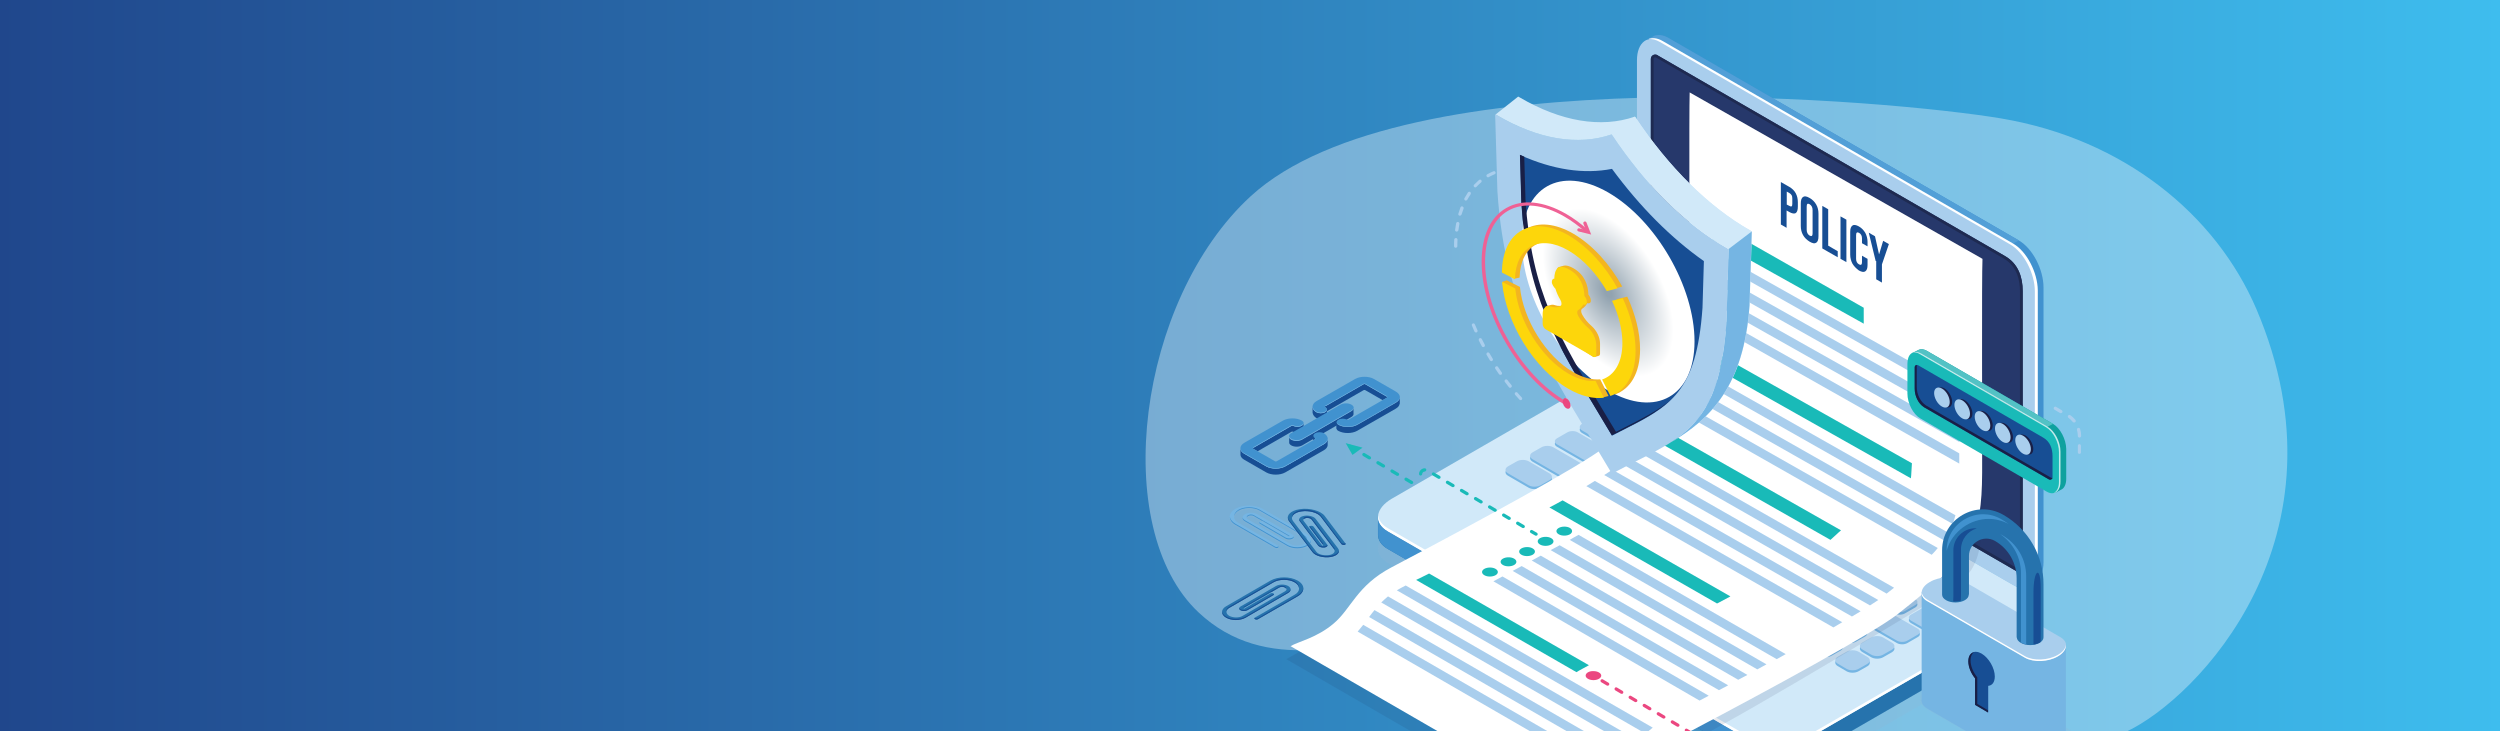 <?xml version="1.0" encoding="utf-8"?>
<!-- Generator: Adobe Illustrator 23.0.3, SVG Export Plug-In . SVG Version: 6.00 Build 0)  -->
<svg version="1.1" id="Livello_1" xmlns="http://www.w3.org/2000/svg" xmlns:xlink="http://www.w3.org/1999/xlink" x="0px" y="0px"
	 viewBox="0 0 1442 421.8" style="enable-background:new 0 0 1442 421.8;" xml:space="preserve">
<rect x="0" y="0" width="1442" height="421.8" fill="#333333" stroke="none"/>
<style type="text/css">
	.st0{fill:url(#SVGID_1_);}
	.st1{opacity:0.4;fill:#E7F2FB;}
	.st2{opacity:0.2;fill:#93B5D2;}
	.st3{fill:#2673AD;}
	.st4{fill:#D1E9F9;}
	.st5{opacity:0.5;fill:#4192CF;}
	.st6{fill:#4192CF;}
	.st7{fill:#FFFFFF;}
	.st8{opacity:0.3;fill:#FFFFFF;}
	.st9{fill:#A9CEED;}
	.st10{fill:#75B5E3;}
	.st11{fill:#26386B;}
	.st12{fill:#1E2A51;}
	.st13{fill:#529FD7;}
	.st14{opacity:0.1;fill:#191F46;}
	.st15{fill:#174E94;}
	.st16{fill:#19BAB8;}
	.st17{fill:url(#SVGID_2_);}
	.st18{fill:#191F46;}
	.st19{fill:#EF6195;}
	.st20{fill:#EB4780;}
	.st21{fill:#F3B520;}
	.st22{fill:#FDD60B;}
	.st23{fill:#0FA19F;}
	.st24{fill:#53C2C5;}
	.st25{opacity:0.7;fill:#FFFFFF;}
</style>
<linearGradient id="SVGID_1_" gradientUnits="userSpaceOnUse" x1="-0.884" y1="210.963" x2="1443.054" y2="210.963">
	<stop  offset="0" style="stop-color:#20478C"/>
	<stop  offset="1" style="stop-color:#3EBDEE"/>
</linearGradient>
<rect x="-0.9" y="-0.6" class="st0" width="1443.9" height="423.2"/>
<path class="st1" d="M1226.3,422.1c-92.8,43.1-190.6,13.3-259.2-58.4c-68.7-71.7-199.7,60.8-275.7-10.4
	c-51.9-48.6-35.2-180.4,30.1-240.2c88.8-81.3,371.3-55.1,432.7-44.8c70.7,11.9,123.9,55.3,147.3,110
	C1357.6,309.9,1267.3,403,1226.3,422.1z"/>
<g>
	<g>
		<g>
			<path class="st2" d="M1010.1,445.7L800.4,324.6c-8.3-4.8-7.2-13.1,2.3-18.7l119-68.7c9.6-5.5,24-6.1,32.3-1.3L1163.8,357
				c8.3,4.8,7.2,13.1-2.3,18.7l-119,68.7C1032.9,449.9,1018.4,450.5,1010.1,445.7z"/>
			<path class="st3" d="M1010.1,437.7L800.4,316.6c-3.7-2.1-5.5-5-5.6-8c0-0.1,0-10.3,0-10.4c0.1-3.6,2.7,2.7,7.9-0.3l119-68.7
				c9.6-5.5,24-6.1,32.3-1.3l209.7,121.1c2.8,1.6,4.8-5.2,5.5-3c0.2,0.7,0.1,10.2,0.1,11c0.1,3.7-2.6,7.6-7.9,10.7l-119,68.7
				C1032.9,441.8,1018.4,442.4,1010.1,437.7z"/>
			<path class="st4" d="M1010.1,427.5L800.4,306.4c-8.3-4.8-7.2-13.1,2.3-18.7l119-68.7c9.6-5.5,24-6.1,32.3-1.3l209.7,121.1
				c8.3,4.8,7.2,13.1-2.3,18.7l-119,68.7C1032.9,431.6,1018.4,432.2,1010.1,427.5z"/>
			<path class="st5" d="M1010.1,437.7c8.3,4.8,22.7,4.2,32.3-1.3v-10.2c-9.6,5.5-24,6.1-32.3,1.3V437.7z"/>
			<path class="st6" d="M1010.1,427.5L800.4,306.4c-4-2.3-5.8-5.5-5.5-8.7c0,0.2,0,0.3,0,0.6c0,0.1,0,10.3,0,10.4
				c0.1,3,1.9,5.8,5.6,8l209.7,121.1V427.5z"/>
			<path class="st7" d="M1161.5,355.7l-119,68.7c-9.6,5.5-24,6.1-32.3,1.3L800.4,304.6c-3.4-2-5.2-4.6-5.5-7.3
				c-0.4,3.4,1.4,6.7,5.5,9.1l209.7,121.1c8.3,4.8,22.7,4.2,32.3-1.3l119-68.7c5.6-3.2,8.2-7.4,7.8-11.3
				C1168.9,349.4,1166.2,352.9,1161.5,355.7z"/>
			<path class="st8" d="M962.4,385.2l-74.6-43.1c-1.5-0.9-1.3-2.4,0.4-3.4l28-16.2c1.7-1,4.3-1.1,5.8-0.2l74.6,43.1
				c1.5,0.9,1.3,2.4-0.4,3.4l-28,16.2C966.5,385.9,963.9,386,962.4,385.2z"/>
			<path class="st9" d="M888.2,340.5l28-16.2c1.7-1,4.3-1.1,5.8-0.2l74.6,43.1c0.3,0.2,0.5,0.4,0.7,0.6c0.6-0.8,0.4-1.8-0.7-2.4
				L922,322.3c-1.5-0.9-4.1-0.8-5.8,0.2l-28,16.2c-1.4,0.8-1.8,1.9-1.1,2.8C887.3,341.1,887.7,340.8,888.2,340.5z"/>
			<path class="st10" d="M940.4,233.2l12.9,7.4c1.6,0.9,4.3,0.9,5.9,0c1.6-0.9,1.6-2.5,0-3.4l-12.9-7.4c-1.6-0.9-4.3-0.9-5.9,0
				C938.8,230.7,938.8,232.3,940.4,233.2z M962.4,245.9l6.1,3.5c1.6,0.9,4.3,0.9,5.9,0c1.6-0.9,1.6-2.5,0-3.4l-6.1-3.5
				c-1.6-0.9-4.3-0.9-5.9,0C960.8,243.5,960.8,245,962.4,245.9z M977.7,254.7l6.1,3.5c1.6,0.9,4.3,0.9,5.9,0c1.6-0.9,1.6-2.5,0-3.4
				l-6.1-3.5c-1.6-0.9-4.3-0.9-5.9,0C976,252.3,976,253.8,977.7,254.7z M992.9,263.5l6.1,3.5c1.6,0.9,4.3,0.9,5.9,0
				c1.6-0.9,1.6-2.5,0-3.4l-6.1-3.5c-1.6-0.9-4.3-0.9-5.9,0C991.3,261.1,991.3,262.6,992.9,263.5z M1008.2,272.3l6.1,3.5
				c1.6,0.9,4.3,0.9,5.9,0c1.6-0.9,1.6-2.5,0-3.4l-6.1-3.5c-1.6-0.9-4.3-0.9-5.9,0C1006.6,269.9,1006.6,271.4,1008.2,272.3z
				 M1023.4,281.2l6.1,3.5c1.6,0.9,4.3,0.9,5.9,0c1.6-0.9,1.6-2.5,0-3.4l-6.1-3.5c-1.6-0.9-4.3-0.9-5.9,0S1021.8,280.2,1023.4,281.2
				z M1038.7,290l6.1,3.5c1.6,0.9,4.3,0.9,5.9,0c1.6-0.9,1.6-2.5,0-3.4l-6.1-3.5c-1.6-0.9-4.3-0.9-5.9,0
				C1037.1,287.5,1037.1,289,1038.7,290z M1054,298.8l6.1,3.5c1.6,0.9,4.3,0.9,5.9,0c1.6-0.9,1.6-2.5,0-3.4l-6.1-3.5
				c-1.6-0.9-4.3-0.9-5.9,0C1052.3,296.3,1052.3,297.8,1054,298.8z M1069.2,307.6l6.1,3.5c1.6,0.9,4.3,0.9,5.9,0
				c1.6-0.9,1.6-2.5,0-3.4l-6.1-3.5c-1.6-0.9-4.3-0.9-5.9,0C1067.6,305.1,1067.6,306.6,1069.2,307.6z M1084.5,316.4l6.1,3.5
				c1.6,0.9,4.3,0.9,5.9,0c1.6-0.9,1.6-2.5,0-3.4l-6.1-3.5c-1.6-0.9-4.3-0.9-5.9,0C1082.8,313.9,1082.8,315.4,1084.5,316.4z
				 M1099.7,325.2l6.1,3.5c1.6,0.9,4.3,0.9,5.9,0c1.6-0.9,1.6-2.5,0-3.4l-6.1-3.5c-1.6-0.9-4.3-0.9-5.9,0
				C1098.1,322.7,1098.1,324.2,1099.7,325.2z M1115,334l6.1,3.5c1.6,0.9,4.3,0.9,5.9,0c1.6-0.9,1.6-2.5,0-3.4l-6.1-3.5
				c-1.6-0.9-4.3-0.9-5.9,0C1113.3,331.5,1113.3,333.1,1115,334z M1130.6,343l6.1,3.5c1.6,0.9,4.3,0.9,5.9,0c1.6-0.9,1.6-2.5,0-3.4
				l-6.1-3.5c-1.6-0.9-4.3-0.9-5.9,0C1128.9,340.5,1128.9,342,1130.6,343z M926.7,241.6l5.3,3c1.9,1.1,4.9,1.1,6.7,0l5.2-3
				c1.9-1.1,1.8-2.8,0-3.9l-5.3-3c-1.9-1.1-4.9-1.1-6.7,0l-5.2,3C924.8,238.8,924.8,240.5,926.7,241.6z M953.9,253.5l5.2-3
				c1.9-1.1,1.8-2.8,0-3.9l-5.3-3c-1.9-1.1-4.9-1.1-6.7,0l-5.2,3c-1.9,1.1-1.8,2.8,0,3.9l5.3,3C949.1,254.5,952.1,254.5,953.9,253.5
				z M957.2,259.2l5.3,3c1.9,1.1,4.9,1.1,6.7,0l5.2-3c1.9-1.1,1.8-2.8,0-3.9l-5.3-3c-1.9-1.1-4.9-1.1-6.7,0l-5.2,3
				C955.3,256.4,955.3,258.1,957.2,259.2z M972.4,268l5.3,3c1.9,1.1,4.9,1.1,6.7,0l5.2-3c1.9-1.1,1.8-2.8,0-3.9l-5.3-3
				c-1.9-1.1-4.9-1.1-6.7,0l-5.2,3C970.6,265.2,970.6,266.9,972.4,268z M1004.9,273l-5.3-3c-1.9-1.1-4.9-1.1-6.7,0l-5.2,3
				c-1.9,1.1-1.8,2.8,0,3.9l5.3,3c1.9,1.1,4.9,1.1,6.7,0l5.2-3C1006.8,275.8,1006.8,274.1,1004.9,273z M1020.2,281.8l-5.3-3
				c-1.9-1.1-4.9-1.1-6.7,0l-5.2,3c-1.9,1.1-1.8,2.8,0,3.9l5.3,3c1.9,1.1,4.9,1.1,6.7,0l5.2-3C1022,284.6,1022,282.9,1020.2,281.8z
				 M1035.4,290.6l-5.3-3c-1.9-1.1-4.9-1.1-6.7,0l-5.2,3c-1.9,1.1-1.8,2.8,0,3.9l5.3,3c1.9,1.1,4.9,1.1,6.7,0l5.2-3
				C1037.3,293.4,1037.3,291.7,1035.4,290.6z M1050.7,299.4l-5.3-3c-1.9-1.1-4.9-1.1-6.7,0l-5.2,3c-1.9,1.1-1.8,2.8,0,3.9l5.3,3
				c1.9,1.1,4.9,1.1,6.7,0l5.2-3C1052.6,302.2,1052.5,300.5,1050.7,299.4z M1065.9,308.2l-5.3-3c-1.9-1.1-4.9-1.1-6.7,0l-5.2,3
				c-1.9,1.1-1.8,2.8,0,3.9l5.3,3c1.9,1.1,4.9,1.1,6.7,0l5.2-3C1067.8,311,1067.8,309.3,1065.9,308.2z M1081.2,317l-5.3-3
				c-1.9-1.1-4.9-1.1-6.7,0l-5.2,3c-1.9,1.1-1.8,2.8,0,3.9l5.3,3c1.9,1.1,4.9,1.1,6.7,0l5.2-3C1083.1,319.8,1083.1,318.1,1081.2,317
				z M1079.2,329.7l5.3,3c1.9,1.1,4.9,1.1,6.7,0l5.2-3c1.9-1.1,1.8-2.8,0-3.9l-5.3-3c-1.9-1.1-4.9-1.1-6.7,0l-5.2,3
				C1077.4,326.9,1077.4,328.6,1079.2,329.7z M1111.7,334.6l-5.3-3c-1.9-1.1-4.9-1.1-6.7,0l-5.2,3c-1.9,1.1-1.8,2.8,0,3.9l5.3,3
				c1.9,1.1,4.9,1.1,6.7,0l5.2-3C1113.6,337.4,1113.6,335.7,1111.7,334.6z M1134,347.5l-12-7c-1.9-1.1-4.9-1.1-6.7,0l-5.2,3
				c-1.9,1.1-1.8,2.8,0,3.9l12,7c1.9,1.1,4.9,1.1,6.7,0l5.2-3C1135.9,350.3,1135.9,348.6,1134,347.5z M912.6,249.8l12,7
				c1.9,1.1,4.9,1.1,6.7,0l5.2-3c1.9-1.1,1.8-2.8,0-3.9l-12-7c-1.9-1.1-4.9-1.1-6.7,0l-5.2,3C910.7,246.9,910.7,248.7,912.6,249.8z
				 M934.6,262.5l5.3,3c1.9,1.1,4.9,1.1,6.7,0l5.2-3c1.9-1.1,1.8-2.8,0-3.9l-5.3-3c-1.9-1.1-4.9-1.1-6.7,0l-5.2,3
				C932.7,259.7,932.7,261.4,934.6,262.5z M955.1,274.3c1.9,1.1,4.9,1.1,6.7,0l5.2-3c1.9-1.1,1.8-2.8,0-3.9l-5.3-3
				c-1.9-1.1-4.9-1.1-6.7,0l-5.2,3c-1.9,1.1-1.8,2.8,0,3.9L955.1,274.3z M970.4,283.1c1.9,1.1,4.9,1.1,6.7,0l5.2-3
				c1.9-1.1,1.8-2.8,0-3.9l-5.3-3c-1.9-1.1-4.9-1.1-6.7,0l-5.2,3c-1.9,1.1-1.8,2.8,0,3.9L970.4,283.1z M985.6,282l-5.2,3
				c-1.9,1.1-1.8,2.8,0,3.9l5.3,3c1.9,1.1,4.9,1.1,6.7,0l5.2-3c1.9-1.1,1.8-2.8,0-3.9l-5.3-3C990.4,280.9,987.4,280.9,985.6,282z
				 M1001.1,290.6l-5.9,3.4c-1.7,1-1.7,2.5,0,3.5l5.9,3.4c1.7,1,4.4,1,6.1,0l5.9-3.4c1.7-1,1.7-2.5,0-3.5l-5.9-3.4
				C1005.5,289.6,1002.8,289.6,1001.1,290.6z M1016.4,299.4l-5.9,3.4c-1.7,1-1.7,2.5,0,3.5l5.9,3.4c1.7,1,4.4,1,6.1,0l5.9-3.4
				c1.7-1,1.7-2.5,0-3.5l-5.9-3.4C1020.8,298.5,1018.1,298.5,1016.4,299.4z M1031.7,308.2l-5.9,3.4c-1.7,1-1.7,2.5,0,3.5l5.9,3.4
				c1.7,1,4.4,1,6.1,0l5.9-3.4c1.7-1,1.7-2.5,0-3.5l-5.9-3.4C1036,307.3,1033.3,307.3,1031.7,308.2z M1046.9,317l-5.9,3.4
				c-1.7,1-1.7,2.5,0,3.5l5.9,3.4c1.7,1,4.4,1,6.1,0l5.9-3.4c1.7-1,1.7-2.5,0-3.5l-5.9-3.4C1051.3,316.1,1048.6,316.1,1046.9,317z
				 M1062.2,325.8l-5.9,3.4c-1.7,1-1.7,2.5,0,3.5l5.9,3.4c1.7,1,4.4,1,6.1,0l5.9-3.4c1.7-1,1.7-2.5,0-3.5l-5.9-3.4
				C1066.6,324.9,1063.8,324.9,1062.2,325.8z M1083.5,345l5.9-3.4c1.7-1,1.7-2.5,0-3.5l-5.9-3.4c-1.7-1-4.4-1-6.1,0l-5.9,3.4
				c-1.7,1-1.7,2.5,0,3.5l5.9,3.4C1079.2,345.9,1081.9,345.9,1083.5,345z M1098.8,353.8l5.9-3.4c1.7-1,1.7-2.5,0-3.5l-5.9-3.4
				c-1.7-1-4.4-1-6.1,0l-5.9,3.4c-1.7,1-1.7,2.5,0,3.5l5.9,3.4C1094.4,354.8,1097.1,354.8,1098.8,353.8z M1120.2,355.9l-5.9-3.4
				c-1.7-1-4.4-1-6.1,0l-5.9,3.4c-1.7,1-1.7,2.5,0,3.5l5.9,3.4c1.7,1,4.4,1,6.1,0l5.9-3.4C1121.9,358.4,1121.9,356.8,1120.2,355.9z
				 M898.1,257.7l19.1,11c1.7,1,4.4,1,6.1,0l5.9-3.4c1.7-1,1.7-2.5,0-3.5l-19.1-11c-1.7-1-4.4-1-6.1,0l-5.9,3.4
				C896.4,255.2,896.4,256.8,898.1,257.7z M926.6,274.2l5.9,3.4c1.7,1,4.4,1,6.1,0l5.9-3.4c1.7-1,1.7-2.5,0-3.5l-5.9-3.4
				c-1.7-1-4.4-1-6.1,0l-5.9,3.4C924.9,271.6,924.9,273.2,926.6,274.2z M941.8,283l5.9,3.4c1.7,1,4.4,1,6.1,0l5.9-3.4
				c1.7-1,1.7-2.5,0-3.5l-5.9-3.4c-1.7-1-4.4-1-6.1,0l-5.9,3.4C940.1,280.4,940.1,282,941.8,283z M957.1,291.8l5.9,3.4
				c1.7,1,4.4,1,6.1,0l5.9-3.4c1.7-1,1.7-2.5,0-3.5l-5.9-3.4c-1.7-1-4.4-1-6.1,0l-5.9,3.4C955.4,289.2,955.4,290.8,957.1,291.8z
				 M984.3,304l5.9-3.4c1.7-1,1.7-2.5,0-3.5l-5.9-3.4c-1.7-1-4.4-1-6.1,0l-5.9,3.4c-1.7,1-1.7,2.5,0,3.5l5.9,3.4
				C979.9,305,982.6,305,984.3,304z M999.6,312.8l5.9-3.4c1.7-1,1.7-2.5,0-3.5l-5.9-3.4c-1.7-1-4.4-1-6.1,0l-5.9,3.4
				c-1.7,1-1.7,2.5,0,3.5l5.9,3.4C995.2,313.8,997.9,313.8,999.6,312.8z M1014.8,321.6l5.9-3.4c1.7-1,1.7-2.5,0-3.5l-5.9-3.4
				c-1.7-1-4.4-1-6.1,0l-5.9,3.4c-1.7,1-1.7,2.5,0,3.5l5.9,3.4C1010.4,322.6,1013.2,322.6,1014.8,321.6z M1030.1,330.4l5.9-3.4
				c1.7-1,1.7-2.5,0-3.5l-5.9-3.4c-1.7-1-4.4-1-6.1,0l-5.9,3.4c-1.7,1-1.7,2.5,0,3.5l5.9,3.4
				C1025.7,331.4,1028.4,331.4,1030.1,330.4z M1045.3,339.2l5.9-3.4c1.7-1,1.7-2.5,0-3.5l-5.9-3.4c-1.7-1-4.4-1-6.1,0l-5.9,3.4
				c-1.7,1-1.7,2.5,0,3.5l5.9,3.4C1040.9,340.2,1043.7,340.2,1045.3,339.2z M1060.6,348l5.9-3.4c1.7-1,1.7-2.5,0-3.5l-5.9-3.4
				c-1.7-1-4.4-1-6.1,0l-5.9,3.4c-1.7,1-1.7,2.5,0,3.5l5.9,3.4C1056.2,349,1058.9,349,1060.6,348z M1063.9,353.4l5.9,3.4
				c1.7,1,4.4,1,6.1,0l5.9-3.4c1.7-1,1.7-2.5,0-3.5l-5.9-3.4c-1.7-1-4.4-1-6.1,0l-5.9,3.4C1062.2,350.9,1062.2,352.5,1063.9,353.4z
				 M1106.1,364l-15.1-8.7c-1.7-1-4.4-1-6.1,0l-5.9,3.4c-1.7,1-1.7,2.5,0,3.5l15.1,8.7c1.7,1,4.4,1,6.1,0l5.9-3.4
				C1107.8,366.6,1107.8,365,1106.1,364z M884,266.3l27.1,15.7c1.9,1.1,5,1.1,6.9,0l5.1-2.9c1.9-1.1,1.9-2.9,0-4L896,259.4
				c-1.9-1.1-5-1.1-6.9,0l-5.1,2.9C882.1,263.4,882.1,265.2,884,266.3z M921.3,287.8l5.1,3c1.9,1.1,5,1.1,6.9,0l5.1-2.9
				c1.9-1.1,1.9-2.9,0-4l-5.1-3c-1.9-1.1-5-1.1-6.9,0l-5.1,2.9C919.4,284.9,919.4,286.7,921.3,287.8z M936.5,296.6l5.1,3
				c1.9,1.1,5,1.1,6.9,0l5.1-2.9c1.9-1.1,1.9-2.9,0-4l-5.1-3c-1.9-1.1-5-1.1-6.9,0l-5.1,2.9C934.6,293.8,934.6,295.5,936.5,296.6z
				 M951.8,305.4l5.1,3c1.9,1.1,5,1.1,6.9,0l5.1-2.9c1.9-1.1,1.9-2.9,0-4l-5.1-3c-1.9-1.1-5-1.1-6.9,0l-5.1,2.9
				C949.9,302.6,949.9,304.3,951.8,305.4z M967.1,314.2l5.1,3c1.9,1.1,5,1.1,6.9,0l5.1-2.9c1.9-1.1,1.9-2.9,0-4l-5.1-3
				c-1.9-1.1-5-1.1-6.9,0l-5.1,2.9C965.1,311.4,965.2,313.1,967.1,314.2z M982.3,323l5.1,3c1.9,1.1,5,1.1,6.9,0l5.1-2.9
				c1.9-1.1,1.9-2.9,0-4l-5.1-3c-1.9-1.1-5-1.1-6.9,0l-5.1,2.9C980.4,320.2,980.4,322,982.3,323z M997.6,331.9l5.1,3
				c1.9,1.1,5,1.1,6.9,0l5.1-2.9c1.9-1.1,1.9-2.9,0-4l-5.1-3c-1.9-1.1-5-1.1-6.9,0l-5.1,2.9C995.7,329,995.7,330.8,997.6,331.9z
				 M1012.8,340.7l5.1,3c1.9,1.1,5,1.1,6.9,0l5.1-2.9c1.9-1.1,1.9-2.9,0-4l-5.1-3c-1.9-1.1-5-1.1-6.9,0l-5.1,2.9
				C1010.9,337.8,1010.9,339.6,1012.8,340.7z M1028.1,349.5l5.1,3c1.9,1.1,5,1.1,6.9,0l5.1-2.9c1.9-1.1,1.9-2.9,0-4l-5.1-3
				c-1.9-1.1-5-1.1-6.9,0l-5.1,2.9C1026.2,346.6,1026.2,348.4,1028.1,349.5z M1043.3,358.3l5.1,3c1.9,1.1,5,1.1,6.9,0l5.1-2.9
				c1.9-1.1,1.9-2.9,0-4l-5.1-3c-1.9-1.1-5-1.1-6.9,0l-5.1,2.9C1041.4,355.4,1041.4,357.2,1043.3,358.3z M1058.6,367.1l5.1,3
				c1.9,1.1,5,1.1,6.9,0l5.1-2.9c1.9-1.1,1.9-2.9,0-4l-5.1-3c-1.9-1.1-5-1.1-6.9,0l-5.1,2.9C1056.7,364.2,1056.7,366,1058.6,367.1z
				 M1091.3,372.2l-5.1-3c-1.9-1.1-5-1.1-6.9,0l-5.1,2.9c-1.9,1.1-1.9,2.9,0,4l5.1,3c1.9,1.1,5,1.1,6.9,0l5.1-2.9
				C1093.2,375,1093.2,373.3,1091.3,372.2z M893.7,274.4l-11.9-6.9c-1.9-1.1-5-1.1-6.9,0l-5.1,2.9c-1.9,1.1-1.9,2.9,0,4l11.9,6.9
				c1.9,1.1,5,1.1,6.9,0l5.1-2.9C895.7,277.3,895.6,275.5,893.7,274.4z M909,283.3l-5.1-3c-1.9-1.1-5-1.1-6.9,0l-5.1,2.9
				c-1.9,1.1-1.9,2.9,0,4l5.1,3c1.9,1.1,5,1.1,6.9,0l5.1-2.9C910.9,286.1,910.9,284.3,909,283.3z M924.3,292.1l-5.1-3
				c-1.9-1.1-5-1.1-6.9,0l-5.1,2.9c-1.9,1.1-1.9,2.9,0,4l5.1,3c1.9,1.1,5,1.1,6.9,0l5.1-2.9C926.2,294.9,926.2,293.2,924.3,292.1z
				 M1031,353.7l-96.7-55.8c-1.9-1.1-5-1.1-6.9,0l-5.1,2.9c-1.9,1.1-1.9,2.9,0,4l96.7,55.8c1.9,1.1,5,1.1,6.9,0l5.1-2.9
				C1033,356.6,1032.9,354.8,1031,353.7z M1046.3,362.5l-5.1-3c-1.9-1.1-5-1.1-6.9,0l-5.1,2.9c-1.9,1.1-1.9,2.9,0,4l5.1,3
				c1.9,1.1,5,1.1,6.9,0l5.1-2.9C1048.2,365.4,1048.2,363.6,1046.3,362.5z M1061.6,371.3l-5.1-3c-1.9-1.1-5-1.1-6.9,0l-5.1,2.9
				c-1.9,1.1-1.9,2.9,0,4l5.1,3c1.9,1.1,5,1.1,6.9,0l5.1-2.9C1063.5,374.2,1063.5,372.4,1061.6,371.3z M1077.1,380.3l-5.1-3
				c-1.9-1.1-5-1.1-6.9,0l-5.1,2.9c-1.9,1.1-1.9,2.9,0,4l5.1,3c1.9,1.1,5,1.1,6.9,0l5.1-2.9C1079,383.2,1079,381.4,1077.1,380.3z"/>
			<path class="st9" d="M940.4,231.8l12.9,7.4c1.6,0.9,4.3,0.9,5.9,0c1.6-0.9,1.6-2.5,0-3.4l-12.9-7.4c-1.6-0.9-4.3-0.9-5.9,0
				C938.8,229.3,938.8,230.8,940.4,231.8z M962.4,244.5l6.1,3.5c1.6,0.9,4.3,0.9,5.9,0c1.6-0.9,1.6-2.5,0-3.4l-6.1-3.5
				c-1.6-0.9-4.3-0.9-5.9,0C960.8,242,960.8,243.6,962.4,244.5z M977.7,253.3l6.1,3.5c1.6,0.9,4.3,0.9,5.9,0c1.6-0.9,1.6-2.5,0-3.4
				l-6.1-3.5c-1.6-0.9-4.3-0.9-5.9,0S976,252.4,977.7,253.3z M992.9,262.1l6.1,3.5c1.6,0.9,4.3,0.9,5.9,0c1.6-0.9,1.6-2.5,0-3.4
				l-6.1-3.5c-1.6-0.9-4.3-0.9-5.9,0C991.3,259.6,991.3,261.2,992.9,262.1z M1008.2,270.9l6.1,3.5c1.6,0.9,4.3,0.9,5.9,0
				c1.6-0.9,1.6-2.5,0-3.4l-6.1-3.5c-1.6-0.9-4.3-0.9-5.9,0C1006.6,268.5,1006.6,270,1008.2,270.9z M1023.4,279.7l6.1,3.5
				c1.6,0.9,4.3,0.9,5.9,0c1.6-0.9,1.6-2.5,0-3.4l-6.1-3.5c-1.6-0.9-4.3-0.9-5.9,0C1021.8,277.3,1021.8,278.8,1023.4,279.7z
				 M1038.7,288.5l6.1,3.5c1.6,0.9,4.3,0.9,5.9,0c1.6-0.9,1.6-2.5,0-3.4l-6.1-3.5c-1.6-0.9-4.3-0.9-5.9,0
				C1037.1,286.1,1037.1,287.6,1038.7,288.5z M1054,297.3l6.1,3.5c1.6,0.9,4.3,0.9,5.9,0c1.6-0.9,1.6-2.5,0-3.4l-6.1-3.5
				c-1.6-0.9-4.3-0.9-5.9,0C1052.3,294.9,1052.3,296.4,1054,297.3z M1069.2,306.2l6.1,3.5c1.6,0.9,4.3,0.9,5.9,0
				c1.6-0.9,1.6-2.5,0-3.4l-6.1-3.5c-1.6-0.9-4.3-0.9-5.9,0C1067.6,303.7,1067.6,305.2,1069.2,306.2z M1084.5,315l6.1,3.5
				c1.6,0.9,4.3,0.9,5.9,0c1.6-0.9,1.6-2.5,0-3.4l-6.1-3.5c-1.6-0.9-4.3-0.9-5.9,0C1082.8,312.5,1082.8,314,1084.5,315z
				 M1099.7,323.8l6.1,3.5c1.6,0.9,4.3,0.9,5.9,0c1.6-0.9,1.6-2.5,0-3.4l-6.1-3.5c-1.6-0.9-4.3-0.9-5.9,0
				C1098.1,321.3,1098.1,322.8,1099.7,323.8z M1115,332.6l6.1,3.5c1.6,0.9,4.3,0.9,5.9,0c1.6-0.9,1.6-2.5,0-3.4l-6.1-3.5
				c-1.6-0.9-4.3-0.9-5.9,0S1113.3,331.6,1115,332.6z M1130.6,341.6l6.1,3.5c1.6,0.9,4.3,0.9,5.9,0c1.6-0.9,1.6-2.5,0-3.4l-6.1-3.5
				c-1.6-0.9-4.3-0.9-5.9,0C1128.9,339.1,1128.9,340.6,1130.6,341.6z M926.7,240.2l5.3,3c1.9,1.1,4.9,1.1,6.7,0l5.2-3
				c1.9-1.1,1.8-2.8,0-3.9l-5.3-3c-1.9-1.1-4.9-1.1-6.7,0l-5.2,3C924.8,237.4,924.8,239.1,926.7,240.2z M953.9,252l5.2-3
				c1.9-1.1,1.8-2.8,0-3.9l-5.3-3c-1.9-1.1-4.9-1.1-6.7,0l-5.2,3c-1.9,1.1-1.8,2.8,0,3.9l5.3,3C949.1,253.1,952.1,253.1,953.9,252z
				 M957.2,257.8l5.3,3c1.9,1.1,4.9,1.1,6.7,0l5.2-3c1.9-1.1,1.8-2.8,0-3.9l-5.3-3c-1.9-1.1-4.9-1.1-6.7,0l-5.2,3
				C955.3,255,955.3,256.7,957.2,257.8z M972.4,266.6l5.3,3c1.9,1.1,4.9,1.1,6.7,0l5.2-3c1.9-1.1,1.8-2.8,0-3.9l-5.3-3
				c-1.9-1.1-4.9-1.1-6.7,0l-5.2,3C970.6,263.8,970.6,265.5,972.4,266.6z M1004.9,271.6l-5.3-3c-1.9-1.1-4.9-1.1-6.7,0l-5.2,3
				c-1.9,1.1-1.8,2.8,0,3.9l5.3,3c1.9,1.1,4.9,1.1,6.7,0l5.2-3C1006.8,274.4,1006.8,272.6,1004.9,271.6z M1020.2,280.4l-5.3-3
				c-1.9-1.1-4.9-1.1-6.7,0l-5.2,3c-1.9,1.1-1.8,2.8,0,3.9l5.3,3c1.9,1.1,4.9,1.1,6.7,0l5.2-3C1022,283.2,1022,281.4,1020.2,280.4z
				 M1035.4,289.2l-5.3-3c-1.9-1.1-4.9-1.1-6.7,0l-5.2,3c-1.9,1.1-1.8,2.8,0,3.9l5.3,3c1.9,1.1,4.9,1.1,6.7,0l5.2-3
				C1037.3,292,1037.3,290.2,1035.4,289.2z M1050.7,298l-5.3-3c-1.9-1.1-4.9-1.1-6.7,0l-5.2,3c-1.9,1.1-1.8,2.8,0,3.9l5.3,3
				c1.9,1.1,4.9,1.1,6.7,0l5.2-3C1052.6,300.8,1052.5,299.1,1050.7,298z M1065.9,306.8l-5.3-3c-1.9-1.1-4.9-1.1-6.7,0l-5.2,3
				c-1.9,1.1-1.8,2.8,0,3.9l5.3,3c1.9,1.1,4.9,1.1,6.7,0l5.2-3C1067.8,309.6,1067.8,307.9,1065.9,306.8z M1081.2,315.6l-5.3-3
				c-1.9-1.1-4.9-1.1-6.7,0l-5.2,3c-1.9,1.1-1.8,2.8,0,3.9l5.3,3c1.9,1.1,4.9,1.1,6.7,0l5.2-3
				C1083.1,318.4,1083.1,316.7,1081.2,315.6z M1079.2,328.3l5.3,3c1.9,1.1,4.9,1.1,6.7,0l5.2-3c1.9-1.1,1.8-2.8,0-3.9l-5.3-3
				c-1.9-1.1-4.9-1.1-6.7,0l-5.2,3C1077.4,325.4,1077.4,327.2,1079.2,328.3z M1111.7,333.2l-5.3-3c-1.9-1.1-4.9-1.1-6.7,0l-5.2,3
				c-1.9,1.1-1.8,2.8,0,3.9l5.3,3c1.9,1.1,4.9,1.1,6.7,0l5.2-3C1113.6,336,1113.6,334.3,1111.7,333.2z M1134,346.1l-12-7
				c-1.9-1.1-4.9-1.1-6.7,0l-5.2,3c-1.9,1.1-1.8,2.8,0,3.9l12,7c1.9,1.1,4.9,1.1,6.7,0l5.2-3C1135.9,348.9,1135.9,347.2,1134,346.1z
				 M912.6,248.3l12,7c1.9,1.1,4.9,1.1,6.7,0l5.2-3c1.9-1.1,1.8-2.8,0-3.9l-12-7c-1.9-1.1-4.9-1.1-6.7,0l-5.2,3
				C910.7,245.5,910.7,247.3,912.6,248.3z M934.6,261.1l5.3,3c1.9,1.1,4.9,1.1,6.7,0l5.2-3c1.9-1.1,1.8-2.8,0-3.9l-5.3-3
				c-1.9-1.1-4.9-1.1-6.7,0l-5.2,3C932.7,258.2,932.7,260,934.6,261.1z M955.1,272.9c1.9,1.1,4.9,1.1,6.7,0l5.2-3
				c1.9-1.1,1.8-2.8,0-3.9l-5.3-3c-1.9-1.1-4.9-1.1-6.7,0l-5.2,3c-1.9,1.1-1.8,2.8,0,3.9L955.1,272.9z M970.4,281.7
				c1.9,1.1,4.9,1.1,6.7,0l5.2-3c1.9-1.1,1.8-2.8,0-3.9l-5.3-3c-1.9-1.1-4.9-1.1-6.7,0l-5.2,3c-1.9,1.1-1.8,2.8,0,3.9L970.4,281.7z
				 M985.6,280.6l-5.2,3c-1.9,1.1-1.8,2.8,0,3.9l5.3,3c1.9,1.1,4.9,1.1,6.7,0l5.2-3c1.9-1.1,1.8-2.8,0-3.9l-5.3-3
				C990.4,279.5,987.4,279.5,985.6,280.6z M1001.1,289.2l-5.9,3.4c-1.7,1-1.7,2.5,0,3.5l5.9,3.4c1.7,1,4.4,1,6.1,0l5.9-3.4
				c1.7-1,1.7-2.5,0-3.5l-5.9-3.4C1005.5,288.2,1002.8,288.2,1001.1,289.2z M1016.4,298l-5.9,3.4c-1.7,1-1.7,2.5,0,3.5l5.9,3.4
				c1.7,1,4.4,1,6.1,0l5.9-3.4c1.7-1,1.7-2.5,0-3.5l-5.9-3.4C1020.8,297,1018.1,297,1016.4,298z M1031.7,306.8l-5.9,3.4
				c-1.7,1-1.7,2.5,0,3.5l5.9,3.4c1.7,1,4.4,1,6.1,0l5.9-3.4c1.7-1,1.7-2.5,0-3.5l-5.9-3.4C1036,305.8,1033.3,305.8,1031.7,306.8z
				 M1046.9,315.6l-5.9,3.4c-1.7,1-1.7,2.5,0,3.5l5.9,3.4c1.7,1,4.4,1,6.1,0l5.9-3.4c1.7-1,1.7-2.5,0-3.5l-5.9-3.4
				C1051.3,314.7,1048.6,314.6,1046.9,315.6z M1062.2,324.4l-5.9,3.4c-1.7,1-1.7,2.5,0,3.5l5.9,3.4c1.7,1,4.4,1,6.1,0l5.9-3.4
				c1.7-1,1.7-2.5,0-3.5l-5.9-3.4C1066.6,323.5,1063.8,323.5,1062.2,324.4z M1083.5,343.6l5.9-3.4c1.7-1,1.7-2.5,0-3.5l-5.9-3.4
				c-1.7-1-4.4-1-6.1,0l-5.9,3.4c-1.7,1-1.7,2.5,0,3.5l5.9,3.4C1079.2,344.5,1081.9,344.5,1083.5,343.6z M1098.8,352.4l5.9-3.4
				c1.7-1,1.7-2.5,0-3.5l-5.9-3.4c-1.7-1-4.4-1-6.1,0l-5.9,3.4c-1.7,1-1.7,2.5,0,3.5l5.9,3.4
				C1094.4,353.3,1097.1,353.3,1098.8,352.4z M1120.2,354.5l-5.9-3.4c-1.7-1-4.4-1-6.1,0l-5.9,3.4c-1.7,1-1.7,2.5,0,3.5l5.9,3.4
				c1.7,1,4.4,1,6.1,0l5.9-3.4C1121.9,357,1121.9,355.4,1120.2,354.5z M898.1,256.3l19.1,11c1.7,1,4.4,1,6.1,0l5.9-3.4
				c1.7-1,1.7-2.5,0-3.5l-19.1-11c-1.7-1-4.4-1-6.1,0l-5.9,3.4C896.4,253.8,896.4,255.3,898.1,256.3z M926.6,272.7l5.9,3.4
				c1.7,1,4.4,1,6.1,0l5.9-3.4c1.7-1,1.7-2.5,0-3.5l-5.9-3.4c-1.7-1-4.4-1-6.1,0l-5.9,3.4C924.9,270.2,924.9,271.8,926.6,272.7z
				 M941.8,281.5l5.9,3.4c1.7,1,4.4,1,6.1,0l5.9-3.4c1.7-1,1.7-2.5,0-3.5l-5.9-3.4c-1.7-1-4.4-1-6.1,0l-5.9,3.4
				C940.1,279,940.1,280.6,941.8,281.5z M957.1,290.4l5.9,3.4c1.7,1,4.4,1,6.1,0l5.9-3.4c1.7-1,1.7-2.5,0-3.5l-5.9-3.4
				c-1.7-1-4.4-1-6.1,0l-5.9,3.4C955.4,287.8,955.4,289.4,957.1,290.4z M984.3,302.6l5.9-3.4c1.7-1,1.7-2.5,0-3.5l-5.9-3.4
				c-1.7-1-4.4-1-6.1,0l-5.9,3.4c-1.7,1-1.7,2.5,0,3.5l5.9,3.4C979.9,303.6,982.6,303.6,984.3,302.6z M999.6,311.4l5.9-3.4
				c1.7-1,1.7-2.5,0-3.5l-5.9-3.4c-1.7-1-4.4-1-6.1,0l-5.9,3.4c-1.7,1-1.7,2.5,0,3.5l5.9,3.4C995.2,312.4,997.9,312.4,999.6,311.4z
				 M1014.8,320.2l5.9-3.4c1.7-1,1.7-2.5,0-3.5l-5.9-3.4c-1.7-1-4.4-1-6.1,0l-5.9,3.4c-1.7,1-1.7,2.5,0,3.5l5.9,3.4
				C1010.4,321.2,1013.2,321.2,1014.8,320.2z M1030.1,329l5.9-3.4c1.7-1,1.7-2.5,0-3.5l-5.9-3.4c-1.7-1-4.4-1-6.1,0l-5.9,3.4
				c-1.7,1-1.7,2.5,0,3.5l5.9,3.4C1025.7,330,1028.4,330,1030.1,329z M1045.3,337.8l5.9-3.4c1.7-1,1.7-2.5,0-3.5l-5.9-3.4
				c-1.7-1-4.4-1-6.1,0l-5.9,3.4c-1.7,1-1.7,2.5,0,3.5l5.9,3.4C1040.9,338.8,1043.7,338.8,1045.3,337.8z M1060.6,346.6l5.9-3.4
				c1.7-1,1.7-2.5,0-3.5l-5.9-3.4c-1.7-1-4.4-1-6.1,0l-5.9,3.4c-1.7,1-1.7,2.5,0,3.5l5.9,3.4
				C1056.2,347.6,1058.9,347.6,1060.6,346.6z M1063.9,352l5.9,3.4c1.7,1,4.4,1,6.1,0l5.9-3.4c1.7-1,1.7-2.5,0-3.5l-5.9-3.4
				c-1.7-1-4.4-1-6.1,0l-5.9,3.4C1062.2,349.5,1062.2,351,1063.9,352z M1106.1,362.6l-15.1-8.7c-1.7-1-4.4-1-6.1,0l-5.9,3.4
				c-1.7,1-1.7,2.5,0,3.5l15.1,8.7c1.7,1,4.4,1,6.1,0l5.9-3.4C1107.8,365.2,1107.8,363.6,1106.1,362.6z M884,264.9l27.1,15.7
				c1.9,1.1,5,1.1,6.9,0l5.1-2.9c1.9-1.1,1.9-2.9,0-4L896,258c-1.9-1.1-5-1.1-6.9,0l-5.1,2.9C882.1,262,882.1,263.8,884,264.9z
				 M921.3,286.4l5.1,3c1.9,1.1,5,1.1,6.9,0l5.1-2.9c1.9-1.1,1.9-2.9,0-4l-5.1-3c-1.9-1.1-5-1.1-6.9,0l-5.1,2.9
				C919.4,283.5,919.4,285.3,921.3,286.4z M936.5,295.2l5.1,3c1.9,1.1,5,1.1,6.9,0l5.1-2.9c1.9-1.1,1.9-2.9,0-4l-5.1-3
				c-1.9-1.1-5-1.1-6.9,0l-5.1,2.9C934.6,292.3,934.6,294.1,936.5,295.2z M951.8,304l5.1,3c1.9,1.1,5,1.1,6.9,0l5.1-2.9
				c1.9-1.1,1.9-2.9,0-4l-5.1-3c-1.9-1.1-5-1.1-6.9,0l-5.1,2.9C949.9,301.1,949.9,302.9,951.8,304z M967.1,312.8l5.1,3
				c1.9,1.1,5,1.1,6.9,0l5.1-2.9c1.9-1.1,1.9-2.9,0-4l-5.1-3c-1.9-1.1-5-1.1-6.9,0l-5.1,2.9C965.1,309.9,965.2,311.7,967.1,312.8z
				 M982.3,321.6l5.1,3c1.9,1.1,5,1.1,6.9,0l5.1-2.9c1.9-1.1,1.9-2.9,0-4l-5.1-3c-1.9-1.1-5-1.1-6.9,0l-5.1,2.9
				C980.4,318.8,980.4,320.5,982.3,321.6z M997.6,330.4l5.1,3c1.9,1.1,5,1.1,6.9,0l5.1-2.9c1.9-1.1,1.9-2.9,0-4l-5.1-3
				c-1.9-1.1-5-1.1-6.9,0l-5.1,2.9C995.7,327.6,995.7,329.3,997.6,330.4z M1012.8,339.2l5.1,3c1.9,1.1,5,1.1,6.9,0l5.1-2.9
				c1.9-1.1,1.9-2.9,0-4l-5.1-3c-1.9-1.1-5-1.1-6.9,0l-5.1,2.9C1010.9,336.4,1010.9,338.1,1012.8,339.2z M1028.1,348l5.1,3
				c1.9,1.1,5,1.1,6.9,0l5.1-2.9c1.9-1.1,1.9-2.9,0-4l-5.1-3c-1.9-1.1-5-1.1-6.9,0l-5.1,2.9C1026.2,345.2,1026.2,347,1028.1,348z
				 M1043.3,356.9l5.1,3c1.9,1.1,5,1.1,6.9,0l5.1-2.9c1.9-1.1,1.9-2.9,0-4l-5.1-3c-1.9-1.1-5-1.1-6.9,0l-5.1,2.9
				C1041.4,354,1041.4,355.8,1043.3,356.9z M1058.6,365.7l5.1,3c1.9,1.1,5,1.1,6.9,0l5.1-2.9c1.9-1.1,1.9-2.9,0-4l-5.1-3
				c-1.9-1.1-5-1.1-6.9,0l-5.1,2.9C1056.7,362.8,1056.7,364.6,1058.6,365.7z M1091.3,370.7l-5.1-3c-1.9-1.1-5-1.1-6.9,0l-5.1,2.9
				c-1.9,1.1-1.9,2.9,0,4l5.1,3c1.9,1.1,5,1.1,6.9,0l5.1-2.9C1093.2,373.6,1093.2,371.8,1091.3,370.7z M893.7,273l-11.9-6.9
				c-1.9-1.1-5-1.1-6.9,0l-5.1,2.9c-1.9,1.1-1.9,2.9,0,4l11.9,6.9c1.9,1.1,5,1.1,6.9,0l5.1-2.9C895.7,275.9,895.6,274.1,893.7,273z
				 M909,281.8l-5.1-3c-1.9-1.1-5-1.1-6.9,0l-5.1,2.9c-1.9,1.1-1.9,2.9,0,4l5.1,3c1.9,1.1,5,1.1,6.9,0l5.1-2.9
				C910.9,284.7,910.9,282.9,909,281.8z M924.3,290.6l-5.1-3c-1.9-1.1-5-1.1-6.9,0l-5.1,2.9c-1.9,1.1-1.9,2.9,0,4l5.1,3
				c1.9,1.1,5,1.1,6.9,0l5.1-2.9C926.2,293.5,926.2,291.7,924.3,290.6z M1031,352.3l-96.7-55.8c-1.9-1.1-5-1.1-6.9,0l-5.1,2.9
				c-1.9,1.1-1.9,2.9,0,4l96.7,55.8c1.9,1.1,5,1.1,6.9,0l5.1-2.9C1033,355.2,1032.9,353.4,1031,352.3z M1046.3,361.1l-5.1-3
				c-1.9-1.1-5-1.1-6.9,0l-5.1,2.9c-1.9,1.1-1.9,2.9,0,4l5.1,3c1.9,1.1,5,1.1,6.9,0l5.1-2.9C1048.2,364,1048.2,362.2,1046.3,361.1z
				 M1061.6,369.9l-5.1-3c-1.9-1.1-5-1.1-6.9,0l-5.1,2.9c-1.9,1.1-1.9,2.9,0,4l5.1,3c1.9,1.1,5,1.1,6.9,0l5.1-2.9
				C1063.5,372.8,1063.5,371,1061.6,369.9z M1077.1,378.9l-5.1-3c-1.9-1.1-5-1.1-6.9,0l-5.1,2.9c-1.9,1.1-1.9,2.9,0,4l5.1,3
				c1.9,1.1,5,1.1,6.9,0l5.1-2.9C1079,381.8,1079,380,1077.1,378.9z"/>
			<g>
				<path class="st9" d="M1160.5,337.1L958.4,220.4c-7.8-4.5-14.2-16.6-14.2-27.1V34.8c0-10.4,6.3-15.2,14.2-10.7l202.1,116.7
					c7.8,4.5,14.2,16.6,14.2,27.1v158.5C1174.6,336.8,1168.3,341.6,1160.5,337.1z"/>
				<path class="st11" d="M1162.3,329L962.4,213.5c-6.3-4-10.2-12-10.2-20.2V34c0-1.9,2.1-3.1,3.8-2.2c0.2,0.1,0.3,0.2,0.4,0.3
					l200.1,115.6c7.5,4.3,10.2,12,10.2,20.2v158.9c0,2.1-2.2,3.4-4.1,2.4C1162.5,329.1,1162.4,329,1162.3,329z"/>
				<path class="st12" d="M1156.5,147.7L956.4,32.1c-0.1-0.1-0.2-0.1-0.4-0.3c-1.7-1-3.8,0.2-3.8,2.2v159.3
					c0,8.2,3.9,16.2,10.2,20.2L1162.3,329c0.1,0,0.2,0.1,0.3,0.2c1.8,1,4.1-0.3,4.1-2.4V167.9C1166.7,159.7,1164,152,1156.5,147.7z
					 M1165.1,326.8c0,0.7-0.6,1.1-1.1,1.1c-0.2,0-0.4-0.1-0.6-0.2L963.2,212.1c-5.7-3.6-9.4-11-9.4-18.8V34c0-0.6,0.5-0.9,0.9-0.9
					c0.2,0,0.3,0,0.5,0.1l200.5,115.9c7.8,4.5,9.4,12.7,9.4,18.8V326.8z"/>
				<path class="st6" d="M1164.5,138.7L962.4,21.9c-3.1-1.8-6-2.1-8.3-1.2c-0.3,0.1-4.2,2.2-4.5,2.4l0,0c2.4-1.2,5.5-1,8.8,1
					l202.1,116.7c7.8,4.5,14.2,16.6,14.2,27.1v158.5c0,6.5-2.5,10.8-6.2,12c0.3,0,0.7-0.1,1.2-0.4c0.2-0.1,4.5-2.5,4.6-2.6
					c2.7-1.9,4.4-5.8,4.4-11.1V165.8C1178.7,155.3,1172.3,143.2,1164.5,138.7z"/>
				<path class="st13" d="M1164.5,138.7L962.4,21.9c-3.1-1.8-6-2.1-8.3-1.2c-0.3,0.1-4.2,2.2-4.5,2.4l0,0c2.4-1.2,5.5-1,8.8,1
					l202.1,116.7L1164.5,138.7z"/>
				<path class="st7" d="M1161.2,140.5L959.1,23.7c-3.2-1.9-6.2-2.1-8.5-1.1c2-0.3,4.4,0.2,6.8,1.6L1159.5,141
					c7.8,4.5,14.2,16.6,14.2,27.1v158.5c0,6.2-2.2,10.3-5.6,11.8c4.4-0.7,7.3-5.2,7.3-12.3V167.5
					C1175.3,157.1,1169,145,1161.2,140.5z"/>
			</g>
		</g>
	</g>
	<path class="st14" d="M1143.5,148.6l-168.9-96c-0.4,22.5,0,93-0.2,116c-0.2,37.3-5.8,66.6-48.8,100.3
		c-13.7,10.7-74.1,43.6-123.1,69.4c-19.9,10.5-21.4,14.9-31.5,23.4c-9.7,8.3-24.7,15.9-29.1,18.5l167.8,97
		c3.1-1.9,19.5-10,30.2-19.1c10.1-8.5,11.6-17.6,31.5-28.1c49-25.8,133-77.4,147.9-86.3c19.1-11.5,24-18.7,24-48.9
		C1143.3,271.7,1143,170.7,1143.5,148.6z"/>
	<path class="st7" d="M1143.5,149.3l-168.9-96c-0.4,10.8,0,100-0.2,123c-0.2,37.3-5.8,47.9-48.8,81.6
		c-13.7,10.7-74.1,43.6-123.1,69.4c-19.9,10.5-23.1,23.8-33.2,32.3c-9.7,8.3-20.6,10.5-24.9,13.1l167.8,97c3.1-1.9,15.3-4.6,26-13.7
		c10.1-8.5,13.3-21.9,33.2-32.3c49-25.8,109.5-58.7,123.1-69.4c43-33.7,48.6-44.3,48.8-81.6C1143.4,249.5,1143,159.6,1143.5,149.3z"
		/>
	<g>
		<path class="st15" d="M1027.2,105l4.9,2.8c1.7,1,2.9,2.2,3.7,3.7s1.2,3.2,1.2,5.2v2.4c0,2-0.4,3.2-1.2,3.8
			c-0.8,0.5-2.1,0.3-3.7-0.6l-1.6-0.9v10l-3.3-1.9V105z M1032.2,118.8c0.5,0.3,1,0.4,1.2,0.2c0.3-0.2,0.4-0.7,0.4-1.5v-2.9
			c0-0.8-0.1-1.5-0.4-2c-0.3-0.5-0.7-0.9-1.2-1.2l-1.6-0.9v7.5L1032.2,118.8z"/>
		<path class="st15" d="M1040,135.6c-0.9-1.6-1.3-3.3-1.3-5.3v-12.9c0-2,0.4-3.2,1.3-3.8c0.9-0.6,2.1-0.4,3.8,0.6
			c1.6,0.9,2.9,2.2,3.8,3.8c0.9,1.6,1.3,3.3,1.3,5.3v12.9c0,2-0.4,3.2-1.3,3.8c-0.9,0.6-2.1,0.4-3.8-0.6
			C1042.2,138.4,1040.9,137.2,1040,135.6z M1045.5,134.5v-13.3c0-1.6-0.6-2.7-1.7-3.4c-1.2-0.7-1.7-0.2-1.7,1.4v13.3
			c0,1.6,0.6,2.7,1.7,3.4C1045,136.5,1045.5,136.1,1045.5,134.5z"/>
		<path class="st15" d="M1051.2,118.8l3.3,1.9v21l5.5,3.2v3.5l-8.9-5.1V118.8z"/>
		<path class="st15" d="M1061.6,124.8l3.4,1.9v24.5l-3.4-1.9V124.8z"/>
		<path class="st15" d="M1068.5,152.1c-0.8-1.5-1.3-3.3-1.3-5.2v-13.1c0-1.9,0.4-3.1,1.3-3.7c0.8-0.6,2.1-0.4,3.7,0.5
			c1.6,0.9,2.8,2.2,3.7,3.7c0.8,1.5,1.3,3.3,1.3,5.2v2.6l-3.2-1.8v-2.8c0-1.5-0.6-2.6-1.7-3.2c-1.1-0.6-1.7-0.2-1.7,1.3v13.7
			c0,1.5,0.6,2.6,1.7,3.2c1.1,0.6,1.7,0.2,1.7-1.3v-3.7l3.2,1.8v3.5c0,1.9-0.4,3.1-1.3,3.7c-0.8,0.6-2.1,0.4-3.7-0.5
			C1070.6,154.8,1069.4,153.6,1068.5,152.1z"/>
		<path class="st15" d="M1081.9,150.6l-4-16.4l3.6,2.1l2.3,10.3l0.1,0l2.3-7.7l3.3,1.9l-4,11.7V163l-3.3-1.9V150.6z"/>
	</g>
	<g>
		<path class="st9" d="M866.6,332.5c-1.8,1-3.5,1.9-5.2,2.8l118.9,68.8c1.8-0.9,3.5-1.9,5.3-2.8L866.6,332.5z"/>
		<path class="st9" d="M877.7,326.5c-1.7,0.9-3.5,1.9-5.2,2.8l119,68.8c1.8-1,3.5-1.9,5.3-2.8L877.7,326.5z"/>
		<path class="st9" d="M899.6,314.5c-1.7,0.9-3.4,1.9-5.2,2.8l119.2,68.8c1.8-1,3.5-1.9,5.3-2.9L899.6,314.5z"/>
		<path class="st9" d="M888.7,320.5c-1.7,0.9-3.5,1.9-5.2,2.8l119.1,68.8c1.8-1,3.5-1.9,5.3-2.8L888.7,320.5z"/>
		<path class="st9" d="M910.5,308.5c-1.7,0.9-3.4,1.9-5.1,2.9l119.4,68.8c1.8-1,3.5-1.9,5.2-2.9L910.5,308.5z"/>
		<path class="st16" d="M824.3,330.8c-1.8,1-5.9,2.9-7.5,3.7l92.5,53.2c1.5-1,5.5-3,7.2-4L824.3,330.8z"/>
		<path class="st9" d="M810.8,337.7c-0.8,0.4-1.6,0.8-2.3,1.2c-1,0.5-1.9,1.1-2.8,1.6l143.5,82.7c1.3-1.2,2.6-2.3,4.1-3.5
			L810.8,337.7z"/>
		<path class="st16" d="M901.3,288.6c-1.7,1-5.8,3.2-7.6,4.1l96.7,55.4c1.8-1,6-3.2,7.7-4.1L901.3,288.6z"/>
		<path class="st9" d="M786.3,360.4c-1,1.3-2.1,2.6-3.2,3.9l144.3,83.4c0.8-0.6,1.5-1.2,2.3-1.8c0.6-0.5,1.2-1.1,1.8-1.7
			L786.3,360.4z"/>
		<path class="st16" d="M987.5,137.8l87.5,48.9c0-2.5,0-6.8,0-9.2l-87.5-49.8c0,0.3,0,2.5,0,2.7
			C987.5,132.9,987.5,135.4,987.5,137.8z"/>
		<path class="st9" d="M987.5,150l142.6,80.3c0-1.2,0-2.3,0-3.5c0-0.8,0-1.6,0-2.3l-142.6-80.2C987.5,146.2,987.5,148.1,987.5,150z"
			/>
		<path class="st9" d="M800.6,344c-1.4,1.2-2.7,2.3-3.9,3.5l145,83.7c1-1.3,2.2-2.6,3.4-3.9L800.6,344z"/>
		<path class="st9" d="M792.8,351.9c-1.1,1.3-2.1,2.7-3.1,4l145.4,84c0.6-0.7,1.1-1.5,1.7-2.3c0.4-0.6,0.9-1.2,1.3-1.8L792.8,351.9z
			"/>
		<path class="st9" d="M977.8,224.4c-0.8,1.4-1.7,2.9-2.7,4.3l146.2,83c1-1.5,1.9-2.9,2.7-4.3L977.8,224.4z"/>
		<path class="st9" d="M982.3,214.7c-0.6,1.6-1.2,3.1-2,4.7l146,82.8c0.6-1.6,1.2-3.3,1.6-5L982.3,214.7z"/>
		<path class="st16" d="M985.3,201c-0.3,1.8-0.7,6.6-1.2,8.3l118.1,66.6c0.3-1.8,0.4-6.8,0.6-8.7L985.3,201z"/>
		<path class="st9" d="M987.5,156.5c0,2,0,3.9,0,5.8l142.7,80.4c0-1.9,0-3.9,0-5.9L987.5,156.5z"/>
		<path class="st9" d="M987.5,168.7c0,2.1,0,4.1,0,5.8l142.7,80.5c0-1.9,0-3.8,0-5.9L987.5,168.7z"/>
		<path class="st9" d="M987.4,180.9c0,2-0.1,3.8-0.2,5.7l142.9,80.8c0-1.8,0-3.7,0-5.9L987.4,180.9z"/>
		<path class="st9" d="M939.2,263.8c-1.4,1.1-2.8,2.2-4.3,3.4l143.7,82c1.9-1.2,3.4-2.2,4.8-3.1L939.2,263.8z"/>
		<path class="st9" d="M930,270.9c-1.4,1-3,2-4.7,3.1l142.9,81.6c1.8-1.1,3.5-2.1,5-3L930,270.9z"/>
		<path class="st9" d="M919.9,277.4c-1.6,1-3.2,2-4.9,3l142.5,81.5c1.8-1,3.5-2,5.1-3L919.9,277.4z"/>
		<path class="st9" d="M971.8,233.3c-1,1.3-2.1,2.6-3.3,3.9l145.7,82.8c1.3-1.3,2.5-2.6,3.5-3.9L971.8,233.3z"/>
		<path class="st16" d="M958.4,247.1c-1.3,1.2-4.5,4.4-5.8,5.6l103.2,58.7c1.5-1.2,4.7-4.4,6.1-5.5L958.4,247.1z"/>
		<path class="st9" d="M948,256.6c-1.3,1.1-2.7,2.3-4.2,3.4l144.4,82.4c1.5-1.2,2.9-2.3,4.3-3.4L948,256.6z"/>
		<g>
			<path class="st16" d="M905.5,308.2c-1.8,1-4.7,1-6.4,0c-1.8-1-1.8-2.7,0-3.7c1.8-1,4.7-1,6.4,0
				C907.2,305.5,907.2,307.2,905.5,308.2z"/>
			<path class="st16" d="M894.7,314.1c-1.8,1-4.7,1-6.4,0c-1.8-1-1.8-2.7,0-3.7c1.8-1,4.7-1,6.4,0
				C896.5,311.4,896.5,313.1,894.7,314.1z"/>
			<path class="st16" d="M884,320c-1.8,1-4.7,1-6.4,0c-1.8-1-1.8-2.7,0-3.7c1.8-1,4.7-1,6.4,0C885.8,317.3,885.8,319,884,320z"/>
			<path class="st16" d="M873.3,325.9c-1.8,1-4.7,1-6.4,0c-1.8-1-1.8-2.7,0-3.7c1.8-1,4.7-1,6.4,0
				C875.1,323.2,875.1,324.9,873.3,325.9z"/>
			<path class="st16" d="M862.6,331.8c-1.8,1-4.7,1-6.4,0c-1.8-1-1.8-2.7,0-3.7s4.7-1,6.4,0C864.4,329.1,864.4,330.8,862.6,331.8z"
				/>
		</g>
	</g>
	<g>
		<path class="st9" d="M996.2,143.1c-23.7-13.4-46.9-36.3-66.3-65.4l-0.3-0.2c-19.4,6.7-42.6,2.8-66.3-11.1l-0.9-0.5l1.3,44.3
			c4.5,68.6,27.9,98.5,65.6,162.3l0.9,0.5c37.7-20.3,61.1-23.1,65.6-86.6l1.3-42.8L996.2,143.1z"/>
		<path class="st4" d="M1009.5,132.9c-23.7-13.4-46.9-36.3-66.3-65.4l-0.3-0.2c-19.4,6.7-42.6,2.8-66.3-11.1l-0.9-0.5L862.7,66
			l0.7,0.4c23.7,14,46.9,17.8,66.3,11.1l0.3,0.2c19.4,29.1,42.6,52,66.3,65.4l0.9,0.5l-1.3,42.8c-2.9,41.4-13.9,57-31.7,68.5
			c22.2-13.1,41.7-32.1,45-78.6l1.3-42.8L1009.5,132.9z"/>
		<path class="st4" d="M1010.4,133.4l-0.9-0.5c-23.7-13.4-46.9-36.3-66.3-65.4l-0.3-0.2l-13.4,10.2l0.3,0.2
			c19.4,29.1,42.6,52,66.3,65.4l0.9,0.5L1010.4,133.4z"/>
		<path class="st10" d="M997.1,143.6l-1.3,42.8c-2.9,41.4-13.9,57-31.7,68.5c22.2-13.1,41.7-32.1,45-78.6l1.3-42.8L997.1,143.6z"/>
		<path class="st15" d="M925.1,243.4c-29.2-48.5-44-72.9-47.5-126.1l-0.8-27.9c18.8,8.5,36.8,11.2,53,8c16.2,22,34.2,40,53,53.2
			l-0.8,27c-3.5,49.1-18.3,56.6-47.5,71.3c-1.5,0.8-3.1,1.6-4.7,2.4C928.2,248.5,926.6,245.9,925.1,243.4z"/>
		
			<radialGradient id="SVGID_2_" cx="10656.846" cy="2688.587" r="43.581" gradientTransform="matrix(-0.866 -0.5 0 0.994 10156.433 2824.683)" gradientUnits="userSpaceOnUse">
			<stop  offset="5.618000e-02" style="stop-color:#92A3B0"/>
			<stop  offset="1" style="stop-color:#FFFFFF"/>
		</radialGradient>
		<path class="st17" d="M877.8,139.4c0,31.6,22.3,70,49.8,85.9c27.5,15.9,49.8,3.2,49.8-28.4s-22.3-70-49.8-85.9
			C900.1,95.2,877.8,107.9,877.8,139.4z"/>
		<path class="st18" d="M936.8,246.7c-1.5,0.8-3.1,1.6-4.7,2.4c-1.6-2.6-3.2-5.2-4.7-7.8c-29.2-48.5-44-72.9-47.5-126.1l-0.7-24.8
			c-0.8-0.4-1.7-0.7-2.5-1.1l0.8,27.9c3.5,53.2,18.3,77.6,47.5,126.1c1.5,2.5,3.1,5.1,4.7,7.8c1.6-0.8,3.1-1.6,4.7-2.4
			c11.9-6,21.4-10.8,28.8-17.7C956.2,236.9,947.5,241.3,936.8,246.7z"/>
		<g>
			<path class="st9" d="M839.6,142.9c-0.5,0-0.9-0.4-0.9-0.9c0-1.3,0-2.6,0.1-3.8c0-0.5,0.5-0.9,1-0.9c0.5,0,0.9,0.5,0.9,1
				c-0.1,1.2-0.1,2.4-0.1,3.7C840.6,142.5,840.2,142.9,839.6,142.9z M840.2,133.6c0,0-0.1,0-0.1,0c-0.5-0.1-0.9-0.5-0.8-1
				c0.2-1.3,0.4-2.5,0.6-3.8c0.1-0.5,0.6-0.8,1.1-0.8c0.5,0.1,0.8,0.6,0.8,1.1c-0.2,1.2-0.4,2.4-0.6,3.7
				C841.1,133.2,840.7,133.6,840.2,133.6z M842.1,124.4c-0.1,0-0.2,0-0.3,0c-0.5-0.1-0.8-0.7-0.6-1.2c0.4-1.2,0.8-2.5,1.2-3.6
				c0.2-0.5,0.7-0.7,1.2-0.5c0.5,0.2,0.7,0.7,0.6,1.2c-0.4,1.1-0.8,2.3-1.2,3.5C842.8,124.1,842.5,124.4,842.1,124.4z M845.5,115.7
				c-0.2,0-0.3,0-0.4-0.1c-0.5-0.2-0.6-0.8-0.4-1.3c0.6-1.1,1.3-2.2,2-3.3c0.3-0.4,0.9-0.5,1.3-0.3c0.4,0.3,0.5,0.9,0.3,1.3
				c-0.7,1-1.3,2.1-1.9,3.1C846.2,115.5,845.9,115.7,845.5,115.7z M850.9,108.1c-0.2,0-0.5-0.1-0.6-0.3c-0.4-0.4-0.4-0.9,0-1.3
				c0.9-0.9,1.8-1.8,2.8-2.7c0.4-0.3,1-0.3,1.3,0.1c0.3,0.4,0.3,1-0.1,1.3c-0.9,0.8-1.8,1.6-2.6,2.5
				C851.4,108,851.2,108.1,850.9,108.1z M858.3,102.3c-0.3,0-0.6-0.2-0.8-0.5c-0.3-0.5-0.1-1,0.4-1.3c1.1-0.6,2.3-1.2,3.5-1.7
				c0.5-0.2,1,0,1.2,0.5c0.2,0.5,0,1-0.5,1.2c-1.1,0.5-2.2,1-3.3,1.6C858.6,102.3,858.4,102.3,858.3,102.3z M867,99
				c-0.4,0-0.8-0.3-0.9-0.7c-0.1-0.5,0.2-1,0.7-1.1c1.2-0.3,2.5-0.5,3.8-0.6c0.5,0,1,0.3,1,0.8c0.1,0.5-0.3,1-0.8,1
				c-1.2,0.1-2.4,0.3-3.6,0.6C867.1,99,867.1,99,867,99z"/>
		</g>
		<g>
			<path class="st9" d="M877.1,230.8c-0.3,0-0.5-0.1-0.7-0.3c-0.8-0.9-1.7-1.9-2.5-2.8c-0.3-0.4-0.3-1,0.1-1.3
				c0.4-0.3,1-0.3,1.3,0.1c0.8,0.9,1.6,1.9,2.5,2.8c0.3,0.4,0.3,1-0.1,1.3C877.6,230.7,877.3,230.8,877.1,230.8z M871,223.7
				c-0.3,0-0.5-0.1-0.7-0.4c-0.8-1-1.6-2-2.3-3c-0.3-0.4-0.2-1,0.2-1.3c0.4-0.3,1-0.2,1.3,0.2c0.8,1,1.5,2,2.3,2.9
				c0.3,0.4,0.3,1-0.1,1.3C871.4,223.6,871.2,223.7,871,223.7z M865.4,216.2c-0.3,0-0.6-0.1-0.8-0.4c-0.7-1-1.4-2.1-2.1-3.1
				c-0.3-0.4-0.2-1,0.3-1.3c0.4-0.3,1-0.2,1.3,0.3c0.7,1,1.4,2.1,2.1,3.1c0.3,0.4,0.2,1-0.2,1.3
				C865.8,216.1,865.6,216.2,865.4,216.2z M860.2,208.3c-0.3,0-0.6-0.2-0.8-0.4c-0.7-1.1-1.3-2.2-1.9-3.2c-0.3-0.4-0.1-1,0.3-1.3
				c0.4-0.3,1-0.1,1.3,0.3c0.6,1.1,1.3,2.1,1.9,3.2c0.3,0.4,0.1,1-0.3,1.3C860.6,208.3,860.4,208.3,860.2,208.3z M855.5,200.2
				c-0.3,0-0.7-0.2-0.8-0.5c-0.6-1.1-1.2-2.2-1.7-3.3c-0.2-0.5,0-1,0.4-1.3c0.5-0.2,1,0,1.3,0.4c0.6,1.1,1.1,2.2,1.7,3.3
				c0.2,0.5,0.1,1-0.4,1.3C855.8,200.2,855.7,200.2,855.5,200.2z M851.4,191.8c-0.4,0-0.7-0.2-0.9-0.5c-0.5-1.1-1-2.3-1.5-3.5
				c-0.2-0.5,0-1,0.5-1.2c0.5-0.2,1,0,1.2,0.5c0.5,1.1,1,2.3,1.5,3.4c0.2,0.5,0,1-0.5,1.2C851.6,191.8,851.5,191.8,851.4,191.8z"/>
		</g>
		<g>
			<path class="st19" d="M902.2,233.2c-26.3-15.2-47.6-52-47.6-82.2c0-14.7,5-25.8,14.2-31c9.2-5.3,21.4-4.1,34.4,3.3
				c4.3,2.5,8.6,5.6,12.7,9.3l-1.2,1.4c-4-3.6-8.2-6.7-12.4-9.1c-12.3-7.1-23.9-8.3-32.5-3.3c-8.5,4.9-13.2,15.4-13.2,29.4
				c0,29.5,20.9,65.7,46.7,80.5L902.2,233.2z"/>
		</g>
		<path class="st20" d="M905.9,234c-0.1,1.5-1.1,2.2-2.4,1.5s-2.2-2.5-2.1-4.1c0.1-1.5,1.1-2.2,2.4-1.5
			C905,230.7,905.9,232.5,905.9,234z"/>
		<g>
			<path class="st19" d="M917.8,135.3l-7.3-1.8c-0.5-0.1-0.8-0.6-0.7-1.1c0.1-0.5,0.6-0.8,1.1-0.7l3.8,1l-1.4-3.7
				c-0.2-0.5,0.1-1,0.6-1.2c0.5-0.2,1,0.1,1.2,0.6L917.8,135.3z"/>
		</g>
		<g>
			<g>
				<path class="st21" d="M876.5,160.1c0.5-18.8,14.2-26.3,30.9-16.6c8.6,5,16.4,13.6,22.1,23.4l6.2-1.6c-7-12.8-17.1-24-28.2-30.5
					c-21.1-12.2-38.3-2.6-38.5,21.4l4.9,4.5L876.5,160.1z"/>
				<path class="st21" d="M923,218.8c-4.6,0.4-9.9-0.9-15.5-4.1c-15.9-9.2-29-30.5-30.8-49.2l-7.6-3.8c0,0.1-2.5,0.7-2.5,0.8
					c2.2,23.3,21.1,49.5,40.8,60.9c7.2,4.1,12,6.3,17.8,5.7c0.2,0,2.3-0.6,2.6-0.7L923,218.8z"/>
				<path class="st21" d="M932.4,172.6c3.8,8,6,16.6,6,24.4c0,11.2-4.6,18.6-11.7,21l4.8,9.5c8.8-3,14.5-12.2,14.5-26.1
					c0-9.7-2.8-20.3-7.4-30.3L932.4,172.6z"/>
			</g>
			<path class="st21" d="M918.1,188.1c-2.1-1.8-4-4-5.4-6.5c-0.9-1.5-0.9-3.1,0-3.6c1.1-0.7,2.1-1.7,2.8-3.1c1,0.3,2.1-0.1,2.1-1.4
				c0-1.3-0.6-2.8-1.4-3.5c-0.2-5.7-2.2-11.6-8.7-15.3c-2.3-1.3-4-1.7-5.3-1.5c-0.3,0.1-2.9,0.7-3.2,0.9c-1.8,0.9-0.1,2.8-0.3,5.9
				c-0.8-0.2-1.4,0.6-1.4,1.9c0,1.3,1.2,3,2.1,3.9c0.6,2.1,1.6,4.3,2.8,6.3c0.9,1.5,0.9,3.2,0,3.7c-1.5,0.8-3.4,0.9-5.4,0.2
				c-0.8-0.3-1.6-0.3-2.3-0.1c-0.2,0.1-2.5,0.7-2.7,0.7c-1.2,0.6,0.2,1.5,0.2,3.6v5.9c0,1.1,0.8,2.5,1.8,3.1l25.2,16.7
				c0.4,0.3,2.9-0.6,3.2-0.7c0.4-0.1,0.7-0.6,0.7-1.2v-5.9C922.9,194.5,920.8,190.5,918.1,188.1z"/>
			<g>
				<path class="st22" d="M873.8,161.1c0.5-18.8,14.2-26.3,30.9-16.6c8.6,5,16.4,13.6,22.1,23.4l6.2-1.6c-7-12.8-17.1-24-28.2-30.5
					c-21.1-12.2-38.3-2.6-38.5,21.4L873.8,161.1z"/>
				<path class="st22" d="M920.3,219.7c-4.6,0.4-9.9-0.9-15.5-4.1c-15.9-9.2-29-30.5-30.8-49.2l-7.6-3.8c2,23.4,18.4,50.2,38.3,61.7
					c7.5,4.3,14.5,5.9,20.4,5.1L920.3,219.7z"/>
				<path class="st22" d="M929.8,173.5c3.8,8,6,16.6,6,24.4c0,11.2-4.6,18.6-11.7,21l4.8,9.5c8.8-3,14.5-12.2,14.5-26.1
					c0-9.7-2.8-20.3-7.4-30.3L929.8,173.5z"/>
			</g>
			<path class="st22" d="M915.8,188.9c-2.1-1.8-4-4-5.4-6.5c-0.9-1.5-0.9-3.1,0-3.6c1.1-0.7,2.1-1.7,2.8-3.1c1,0.3,2.1-0.1,2.1-1.4
				c0-1.3-0.6-2.8-1.4-3.5c-0.2-5.7-2.2-11.6-8.7-15.3c-6.6-3.8-8.5-0.2-8.7,5.3c-0.8-0.2-1.4,0.6-1.4,1.9c0,1.3,1.2,3,2.1,3.9
				c0.6,2.1,1.6,4.3,2.8,6.3c0.9,1.5,0.9,3.2,0,3.7c-1.5,0.8-3.4,0.9-5.4,0.2c-2.8-0.8-4.8,0.8-4.8,4.2v5.9c0,1.1,0.8,2.5,1.8,3.1
				l27.3,15.7c1,0.6,1.8,0.1,1.8-1v-5.9C920.6,195.2,918.6,191.2,915.8,188.9z"/>
		</g>
	</g>
	<g>
		<path class="st16" d="M1180.6,283.6l-72.9-42.2c-4.2-2.4-7.5-8.8-7.5-14.4v-17.3c0-5.5,3.4-8.1,7.5-5.7l72.9,42.2
			c4.2,2.4,7.5,8.8,7.5,14.4v17.3C1188.2,283.5,1184.8,286,1180.6,283.6z"/>
		<path class="st15" d="M1181.6,276.4l-71.8-41.5c-3.3-2.1-5.4-6.4-5.4-10.7v-12.4c0-1,1.1-1.7,2-1.1c0.1,0.1,0.2,0.1,0.2,0.1
			l71.9,41.6c4,2.3,5.4,6.4,5.4,10.7v12.2c0,1.1-1.2,1.8-2.2,1.2C1181.7,276.5,1181.7,276.4,1181.6,276.4z"/>
		<path class="st18" d="M1183,275.5c-0.1,0-0.1-0.1-0.2-0.1l-71.8-41.5c-3.3-2.1-5.4-6.4-5.4-10.7v-12.4c0-0.1,0-0.2,0-0.3
			c-0.7,0-1.2,0.6-1.2,1.3v12.4c0,4.3,2.1,8.6,5.4,10.7l71.8,41.5c0,0,0.1,0.1,0.2,0.1c0.8,0.5,1.8,0,2.1-0.8
			C1183.6,275.7,1183.3,275.7,1183,275.5z"/>
		<path class="st23" d="M1184.2,244.5l-72.9-42.2c-1.6-0.9-3.2-1.1-4.4-0.6c-0.2,0.1-3.7,1.9-3.8,1.9l0,0c1.3-0.6,2.9-0.5,4.7,0.5
			l72.9,42.2c4.2,2.4,7.5,8.8,7.5,14.4v17.3c0,3.5-1.3,5.7-3.3,6.4c0.2,0,0.4-0.1,0.7-0.2c0.1-0.1,3.8-2,3.9-2.1
			c1.4-1,2.3-3.1,2.3-5.9v-17.3C1191.7,253.3,1188.3,246.9,1184.2,244.5z"/>
		<path class="st24" d="M1184.2,244.5l-72.9-42.2c-1.6-0.9-3.2-1.1-4.4-0.6c-0.2,0.1-3.7,1.9-3.8,1.9l0,0c1.3-0.6,2.9-0.5,4.7,0.5
			l72.9,42.2L1184.2,244.5z"/>
		<path class="st25" d="M1181,246.1l-72.9-42.2c-1.7-1-3.3-1.1-4.5-0.6c1.1-0.2,2.3,0.1,3.6,0.9l72.9,42.2c4.2,2.4,7.5,8.8,7.5,14.4
			V278c0,3.3-1.2,5.5-3,6.3c2.3-0.4,3.9-2.8,3.9-6.5v-17.3C1188.5,254.9,1185.2,248.5,1181,246.1z"/>
		<g>
			<path class="st18" d="M1163.8,253.8c0,2.9,2,6.4,4.5,7.8c2.5,1.4,4.5,0.3,4.5-2.6c0-2.9-2-6.4-4.5-7.8S1163.8,251,1163.8,253.8z"
				/>
			<path class="st18" d="M1152.1,247c0,2.9,2,6.4,4.5,7.8c2.5,1.4,4.5,0.3,4.5-2.6c0-2.9-2-6.4-4.5-7.8
				C1154.1,243,1152.1,244.2,1152.1,247z"/>
			<path class="st18" d="M1140.4,240.2c0,2.9,2,6.4,4.5,7.8c2.5,1.4,4.5,0.3,4.5-2.6s-2-6.4-4.5-7.8
				C1142.4,236.2,1140.4,237.4,1140.4,240.2z"/>
			<path class="st18" d="M1128.7,233.4c0,2.9,2,6.4,4.5,7.8c2.5,1.4,4.5,0.3,4.5-2.6c0-2.9-2-6.4-4.5-7.8
				C1130.7,229.4,1128.7,230.6,1128.7,233.4z"/>
			<path class="st18" d="M1117,226.6c0,2.9,2,6.4,4.5,7.8c2.5,1.4,4.5,0.3,4.5-2.6c0-2.9-2-6.4-4.5-7.8
				C1119,222.6,1117,223.8,1117,226.6z"/>
		</g>
		<g>
			<path class="st9" d="M1162.4,253.9c0,2.9,2,6.4,4.5,7.8c2.5,1.4,4.5,0.3,4.5-2.6c0-2.9-2-6.4-4.5-7.8
				C1164.4,249.9,1162.4,251,1162.4,253.9z"/>
			<path class="st9" d="M1150.7,247.1c0,2.9,2,6.4,4.5,7.8c2.5,1.4,4.5,0.3,4.5-2.6c0-2.9-2-6.4-4.5-7.8
				C1152.7,243.1,1150.7,244.3,1150.7,247.1z"/>
			<path class="st9" d="M1139,240.3c0,2.9,2,6.4,4.5,7.8c2.5,1.4,4.5,0.3,4.5-2.6s-2-6.4-4.5-7.8C1141,236.3,1139,237.5,1139,240.3z
				"/>
			<path class="st9" d="M1127.3,233.5c0,2.9,2,6.4,4.5,7.8c2.5,1.4,4.5,0.3,4.5-2.6c0-2.9-2-6.4-4.5-7.8
				C1129.3,229.5,1127.3,230.7,1127.3,233.5z"/>
			<path class="st9" d="M1115.6,226.7c0,2.9,2,6.4,4.5,7.8c2.5,1.4,4.5,0.3,4.5-2.6c0-2.9-2-6.4-4.5-7.8
				C1117.6,222.7,1115.6,223.9,1115.6,226.7z"/>
		</g>
	</g>
	<g>
		<path class="st20" d="M914.6,389.7c0,1.4,2,2.6,4.5,2.6c2.5,0,4.5-1.2,4.5-2.6c0-1.4-2-2.6-4.5-2.6
			C916.6,387,914.6,388.2,914.6,389.7z"/>
		<polygon class="st20" points="1008.5,462.6 1002.3,467.6 1013.5,471.4 		"/>
		<g>
			<path class="st9" d="M1199.4,261.8c-0.5,0-0.9-0.4-0.9-0.9v-3.8c0-0.5,0.4-0.9,0.9-0.9c0.5,0,0.9,0.4,0.9,0.9v3.8
				C1200.4,261.4,1199.9,261.8,1199.4,261.8z M1199.4,252.4c-0.5,0-0.9-0.4-0.9-0.9c0-1.2-0.2-2.3-0.5-3.5c-0.1-0.5,0.1-1,0.6-1.2
				c0.5-0.1,1,0.1,1.2,0.6c0.4,1.3,0.6,2.6,0.6,3.9C1200.4,252,1200,252.4,1199.4,252.4C1199.4,252.4,1199.4,252.4,1199.4,252.4z
				 M1196.3,243.7c-0.3,0-0.5-0.1-0.7-0.3c-0.7-0.9-1.6-1.7-2.5-2.4c-0.4-0.3-0.5-0.9-0.2-1.3c0.3-0.4,0.9-0.5,1.3-0.2
				c1.1,0.8,2.1,1.7,2.9,2.7c0.3,0.4,0.3,1-0.1,1.3C1196.7,243.7,1196.5,243.7,1196.3,243.7z M1188.7,238.3c-0.2,0-0.3,0-0.5-0.1
				l-3.2-1.9c-0.4-0.3-0.6-0.8-0.3-1.3c0.3-0.4,0.8-0.6,1.3-0.3l3.2,1.9c0.4,0.3,0.6,0.8,0.3,1.3
				C1189.4,238.1,1189.1,238.3,1188.7,238.3z"/>
		</g>
		<g>
			<path class="st20" d="M1010.9,469.4c-0.2,0-0.3,0-0.5-0.1l-1.5-0.9c-0.4-0.3-0.6-0.9-0.3-1.3c0.3-0.4,0.9-0.6,1.3-0.3l1.5,0.9
				c0.4,0.3,0.6,0.9,0.3,1.3C1011.5,469.2,1011.2,469.4,1010.9,469.4z M1004.6,465.5c-0.2,0-0.3,0-0.5-0.1l-3.2-2
				c-0.4-0.3-0.6-0.9-0.3-1.3c0.3-0.4,0.9-0.6,1.3-0.3l3.2,2c0.4,0.3,0.6,0.9,0.3,1.3C1005.2,465.3,1004.9,465.5,1004.6,465.5z
				 M996.7,460.5c-0.2,0-0.3,0-0.5-0.1l-3.2-2c-0.4-0.3-0.6-0.9-0.3-1.3c0.3-0.4,0.9-0.6,1.3-0.3l3.2,2c0.4,0.3,0.6,0.9,0.3,1.3
				C997.3,460.4,997,460.5,996.7,460.5z M988.7,455.6c-0.2,0-0.3,0-0.5-0.1l-3.2-2c-0.4-0.3-0.6-0.9-0.3-1.3
				c0.3-0.4,0.9-0.6,1.3-0.3l3.2,2c0.4,0.3,0.6,0.9,0.3,1.3C989.3,455.4,989,455.6,988.7,455.6z M981.9,449.5
				c-0.4,0-0.8-0.3-0.9-0.7c-0.1-0.5-0.2-1-0.2-1.5v-2.5c0-0.5,0.4-0.9,0.9-0.9c0.5,0,0.9,0.4,0.9,0.9v2.5c0,0.4,0,0.7,0.1,1.1
				c0.1,0.5-0.2,1-0.7,1.1C982.1,449.5,982,449.5,981.9,449.5z M981.8,440.1c-0.5,0-0.9-0.4-0.9-0.9v-3.8c0-0.5,0.4-0.9,0.9-0.9
				c0.5,0,0.9,0.4,0.9,0.9v3.8C982.7,439.7,982.3,440.1,981.8,440.1z M981.8,430.7c-0.5,0-0.9-0.4-0.9-0.8c-0.1-1.1-0.5-2.1-1.2-3
				c-0.3-0.4-0.2-1,0.2-1.3c0.4-0.3,1-0.2,1.3,0.2c0.9,1.1,1.4,2.5,1.6,3.9c0.1,0.5-0.3,1-0.8,1
				C981.8,430.7,981.8,430.7,981.8,430.7z M975.9,424c-0.2,0-0.3,0-0.5-0.1l-3.2-1.9c-0.4-0.3-0.6-0.8-0.3-1.3
				c0.3-0.4,0.8-0.6,1.3-0.3l3.2,1.9c0.4,0.3,0.6,0.8,0.3,1.3C976.5,423.8,976.2,424,975.9,424z M967.8,419.2c-0.2,0-0.3,0-0.5-0.1
				l-3.2-1.9c-0.4-0.3-0.6-0.8-0.3-1.3c0.3-0.4,0.8-0.6,1.3-0.3l3.2,1.9c0.4,0.3,0.6,0.8,0.3,1.3
				C968.4,419.1,968.1,419.2,967.8,419.2z M959.7,414.5c-0.2,0-0.3,0-0.5-0.1l-3.2-1.9c-0.4-0.3-0.6-0.8-0.3-1.3
				c0.3-0.4,0.8-0.6,1.3-0.3l3.2,1.9c0.4,0.3,0.6,0.8,0.3,1.3C960.3,414.3,960,414.5,959.7,414.5z M951.6,409.7
				c-0.2,0-0.3,0-0.5-0.1l-3.2-1.9c-0.4-0.3-0.6-0.8-0.3-1.3c0.3-0.4,0.8-0.6,1.3-0.3l3.2,1.9c0.4,0.3,0.6,0.8,0.3,1.3
				C952.2,409.6,951.9,409.7,951.6,409.7z M943.5,405c-0.2,0-0.3,0-0.5-0.1l-3.2-1.9c-0.4-0.3-0.6-0.8-0.3-1.3
				c0.3-0.4,0.8-0.6,1.3-0.3l3.2,1.9c0.4,0.3,0.6,0.8,0.3,1.3C944.2,404.8,943.8,405,943.5,405z M935.4,400.2c-0.2,0-0.3,0-0.5-0.1
				l-3.2-1.9c-0.4-0.3-0.6-0.8-0.3-1.3c0.3-0.5,0.8-0.6,1.3-0.3l3.2,1.9c0.4,0.3,0.6,0.8,0.3,1.3
				C936.1,400.1,935.8,400.2,935.4,400.2z M927.3,395.5c-0.2,0-0.3,0-0.5-0.1l-3.2-1.9c-0.4-0.3-0.6-0.8-0.3-1.3
				c0.3-0.4,0.8-0.6,1.3-0.3l3.2,1.9c0.4,0.3,0.6,0.8,0.3,1.3C928,395.3,927.7,395.5,927.3,395.5z"/>
		</g>
		<g>
			<path class="st16" d="M886,309c-0.2,0-0.3,0-0.5-0.1l-2.6-1.5c-0.4-0.3-0.6-0.8-0.3-1.3c0.3-0.4,0.8-0.6,1.3-0.3l2.6,1.5
				c0.4,0.3,0.6,0.8,0.3,1.3C886.7,308.8,886.4,309,886,309z M878.6,304.6c-0.2,0-0.3,0-0.5-0.1l-3.2-1.9c-0.4-0.3-0.6-0.8-0.3-1.3
				c0.3-0.4,0.8-0.6,1.3-0.3l3.2,1.9c0.4,0.3,0.6,0.8,0.3,1.3C879.2,304.5,878.9,304.6,878.6,304.6z M870.5,299.9
				c-0.2,0-0.3,0-0.5-0.1l-3.2-1.9c-0.4-0.3-0.6-0.8-0.3-1.3c0.3-0.4,0.8-0.6,1.3-0.3l3.2,1.9c0.4,0.3,0.6,0.8,0.3,1.3
				C871.1,299.7,870.8,299.9,870.5,299.9z M862.4,295.2c-0.2,0-0.3,0-0.5-0.1l-3.2-1.9c-0.4-0.3-0.6-0.8-0.3-1.3
				c0.3-0.4,0.8-0.6,1.3-0.3l3.2,1.9c0.4,0.3,0.6,0.8,0.3,1.3C863,295,862.7,295.2,862.4,295.2z M854.3,290.4c-0.2,0-0.3,0-0.5-0.1
				l-3.2-1.9c-0.4-0.3-0.6-0.8-0.3-1.3c0.3-0.4,0.8-0.6,1.3-0.3l3.2,1.9c0.4,0.3,0.6,0.8,0.3,1.3
				C854.9,290.3,854.6,290.4,854.3,290.4z M846.2,285.7c-0.2,0-0.3,0-0.5-0.1l-3.2-1.9c-0.4-0.3-0.6-0.8-0.3-1.3
				c0.3-0.4,0.8-0.6,1.3-0.3l3.2,1.9c0.4,0.3,0.6,0.8,0.3,1.3C846.8,285.5,846.5,285.7,846.2,285.7z M838.1,281
				c-0.2,0-0.3,0-0.5-0.1l-3.2-1.9c-0.4-0.3-0.6-0.8-0.3-1.3c0.3-0.4,0.8-0.6,1.3-0.3l3.2,1.9c0.4,0.3,0.6,0.8,0.3,1.3
				C838.7,280.8,838.4,281,838.1,281z M830,276.2c-0.2,0-0.3,0-0.5-0.1l-3.2-1.9c-0.4-0.3-0.6-0.8-0.3-1.3c0.3-0.4,0.8-0.6,1.3-0.3
				l3.2,1.9c0.4,0.3,0.6,0.8,0.3,1.3C830.6,276.1,830.3,276.2,830,276.2z M819.4,274.3c-0.5,0-0.9-0.4-0.9-0.9
				c0-1.8,1.5-3.3,3.3-3.3c0,0,0,0,0,0c0.5,0,0.9,0.4,0.9,0.9c0,0.5-0.4,0.9-0.9,1c-0.7,0-1.5,0.6-1.5,1.5
				C820.3,273.8,819.9,274.3,819.4,274.3z"/>
		</g>
		<g>
			<path class="st16" d="M814.2,279.2c-0.2,0-0.3,0-0.5-0.1l-3.2-1.9c-0.4-0.3-0.6-0.8-0.3-1.3c0.3-0.4,0.8-0.6,1.3-0.3l3.2,1.9
				c0.4,0.3,0.6,0.8,0.3,1.3C814.8,279,814.5,279.2,814.2,279.2z M806.1,274.5c-0.2,0-0.3,0-0.5-0.1l-3.2-1.9
				c-0.4-0.3-0.6-0.8-0.3-1.3c0.3-0.5,0.8-0.6,1.3-0.3l3.2,1.9c0.4,0.3,0.6,0.8,0.3,1.3C806.7,274.3,806.4,274.5,806.1,274.5z
				 M798,269.7c-0.2,0-0.3,0-0.5-0.1l-3.2-1.9c-0.4-0.3-0.6-0.8-0.3-1.3c0.3-0.4,0.8-0.6,1.3-0.3l3.2,1.9c0.4,0.3,0.6,0.8,0.3,1.3
				C798.6,269.6,798.3,269.7,798,269.7z M789.9,265c-0.2,0-0.3,0-0.5-0.1l-3.2-1.9c-0.4-0.3-0.6-0.8-0.3-1.3
				c0.3-0.5,0.8-0.6,1.3-0.3l3.2,1.9c0.4,0.3,0.6,0.8,0.3,1.3C790.5,264.8,790.2,265,789.9,265z M781.8,260.2c-0.2,0-0.3,0-0.5-0.1
				l-3.2-1.9c-0.4-0.3-0.6-0.8-0.3-1.3c0.3-0.4,0.8-0.6,1.3-0.3l3.2,1.9c0.4,0.3,0.6,0.8,0.3,1.3
				C782.4,260.1,782.1,260.2,781.8,260.2z"/>
		</g>
		<polygon class="st16" points="785.9,258.2 780.1,262.4 776.2,255.6 		"/>
	</g>
	<g>
		<path class="st2" d="M1169.2,442.3l-57.6-33.1c-6-3.5-5.2-9.5,1.7-13.5l0,0c6.9-4,29.8-4,35.8-0.6l51.1,29.5
			c9.2,5.4,0.1,12.9-7.6,16.8v0C1185.7,445.3,1175.2,445.7,1169.2,442.3z"/>
		<path class="st10" d="M1191.7,372.7l-83.3-31.1v61.6l0,0.1c-0.3,2,0.8,4,3.2,5.4l56.3,32.6c4.9,2.8,13.4,2.5,19-0.8l0,0
			c3-1.7,4.6-3.9,4.7-6l0,0V372.7z"/>
		<path class="st9" d="M1168,379.3l-56.3-32.6c-4.9-2.8-4.3-7.7,1.4-11l0,0c5.6-3.3,14.2-3.6,19-0.8l56.3,32.6
			c4.9,2.8,4.3,7.7-1.4,11l0,0C1181.4,381.8,1172.9,382.1,1168,379.3z"/>
		<path class="st7" d="M1187,377.7c-5.6,3.3-14.2,3.6-19,0.8l-56.3-32.6c-2-1.2-3.1-2.7-3.3-4.4c-0.2,2,0.8,3.9,3.3,5.3l56.3,32.6
			c4.9,2.8,13.4,2.5,19-0.8c3.3-1.9,4.8-4.4,4.6-6.6C1191.4,374,1189.8,376.1,1187,377.7z"/>
		<g>
			<path class="st3" d="M1155.6,297L1155.6,297c-15.7-9.1-35.4,2.3-35.4,20.4V343h0c0,0,0,0,0,0c0,2.5,3.5,4.5,7.7,4.5
				s7.7-2,7.7-4.5c0,0,0-0.1,0-0.1l0.1,0v-22.2c0-7.7,8.3-12.5,15-8.7l0,0c7.7,4.4,12.5,12.7,12.5,21.6v34.1l0.1,0
				c0.1,2.4,3.5,4.4,7.7,4.4c4.3,0,7.7-2,7.7-4.5h0v-30.5C1178.8,320.6,1170,305.3,1155.6,297z"/>
			<g>
				<path class="st6" d="M1155.1,308.8c-0.5-0.3-1-0.5-1.4-0.7c7.4,5,12,13.5,12,22.5l0,40c0.8,0.5,1.9,0.9,3,1.1l0-39.4
					C1168.7,322.7,1163.5,313.7,1155.1,308.8z"/>
			</g>
			<g>
				<path class="st15" d="M1139.4,304.7c-7,0-12.7,5.7-12.7,12.7v26.7l-0.1,2.8c-0.1,0.2,4.3-0.1,4.4-0.5l0.1-2.8v-26.7
					c0-5.7,3.8-10.5,9-12.1C1139.9,304.7,1139.7,304.7,1139.4,304.7z"/>
			</g>
			<path class="st6" d="M1147,299.3c4,0,7.9,1,11.5,2.9c-1.4-1-2.8-2-4.3-2.8c-3.3-1.9-6.8-2.8-10.4-2.8c-10.1,0-21,8-21,21v0.1
				C1126,306.1,1136.9,299.3,1147,299.3z"/>
			<path class="st15" d="M1172.9,341.9l0,29.9c1.5-0.2,2.9-0.7,3.9-1.3c0.2-0.3,0.3-0.7,0.3-1l0-30.5
				C1177,325.7,1172.9,328.5,1172.9,341.9z"/>
		</g>
		<path class="st15" d="M1150.6,390.2c0-4.8-3.4-10.7-7.6-13.2c-4.2-2.4-7.6-0.5-7.6,4.4c0,3.3,1.6,7,3.9,9.8v15.3l7.5,4.4v-15.3
			C1149.1,395.4,1150.6,393.5,1150.6,390.2z"/>
		<path class="st18" d="M1140.5,406v-15.3c-2.3-2.8-3.9-6.6-3.9-9.8c0-2.3,0.8-3.9,2-4.7c-2,0.4-3.3,2.3-3.3,5.3
			c0,3.3,1.6,7,3.9,9.8v15.3l7.5,4.4v-1.3L1140.5,406z"/>
	</g>
	<g>
		<path class="st15" d="M750.8,249c-1.4,0.8-3.6,0.8-5,0c-0.2-0.1-0.6-0.1-0.8,0l-19.6,11.3l-2.6-1.5c-0.2-0.1-0.2-0.3,0-0.5
			l22.3-12.8c0.2-0.1,0.6-0.1,0.8,0c1.4,0.8,3.6,0.8,5,0c0.7-0.4,1-0.9,1-1.4l0,0v3.4l0,0C751.8,248,751.5,248.6,750.8,249z"/>
		<path class="st15" d="M757.1,234.5c0,1.2,0.7,2.3,2.2,3.2c1.4,0.8,3.6,0.8,5,0c1.4-0.8,1.4-2.1,0-2.9c-0.2-0.1-0.2-0.3,0-0.5
			l22.3-12.8c0.2-0.1,0.6-0.1,0.8,0l12.7,7.3c0.2,0.1,0.2,0.3,0,0.5l-2.6,1.5l-10.1-5.8c-0.2-0.1-0.6-0.1-0.8,0l-21.2,12.2v2.5l0,0
			c0,0.5-0.3,1.1-1,1.5c-1.4,0.8-3.6,0.8-5,0c-1.3-0.8-2-1.8-2.2-2.8l-0.1-0.1L757.1,234.5L757.1,234.5z"/>
		<path class="st6" d="M744.8,253.4c1.7,1,4.6,1,6.3,0l28.4-16.4c1.7-1,1.8-2.6,0-3.6c-1.7-1-4.5-1-6.3,0l-28.4,16.4
			C743.1,250.7,743.1,252.4,744.8,253.4z"/>
		<path class="st15" d="M758.5,252.8c0.2,0.1,0.2,0.3,0,0.5l-1.1,0.6v-2.7l0.1,0C757.4,251.8,757.7,252.4,758.5,252.8z"/>
		<path class="st15" d="M717.7,261.7l12.7,7.3c3,1.7,7.9,1.7,10.9,0l22.3-12.8c1.6-0.9,2.3-2.1,2.2-3.3l0,0v3.9l0,0
			c-0.1,1.1-0.8,2.1-2.2,2.9l-22.3,12.8c-3,1.7-7.9,1.7-10.9,0l-12.7-7.3c-1.4-0.8-2.1-1.8-2.2-2.8l0,0v-3.6
			C715.5,259.9,716.3,260.9,717.7,261.7z"/>
		<path class="st15" d="M744.8,253.4c1.7,1,4.5,1,6.3,0l28.4-16.4c0.7-0.4,1.1-0.9,1.2-1.4v2.7c0.2,0.8-0.2,1.6-1.2,2.2l-28.4,16.4
			c-1.7,1-4.6,1-6.3,0c-0.7-0.4-1.1-0.9-1.2-1.4l0,0v-0.1c0-0.2,0-0.4,0-0.6v-2.9C743.7,252.4,744.1,253,744.8,253.4z"/>
		<path class="st6" d="M759.3,237.7c1.4,0.8,3.6,0.8,5,0c1.4-0.8,1.4-2.1,0-2.9c-0.2-0.1-0.2-0.3,0-0.5l22.3-12.8
			c0.2-0.1,0.6-0.1,0.8,0l12.7,7.3c0.2,0.1,0.2,0.3,0,0.5l-22.3,12.8c-0.2,0.1-0.6,0.1-0.8,0c-1.4-0.8-3.6-0.8-5,0
			c-1.4,0.8-1.4,2.1,0,2.9c3,1.7,7.9,1.7,10.9,0l22.3-12.8c3-1.7,3-4.5,0-6.3l-12.7-7.3c-3-1.7-7.9-1.7-10.9,0l-22.3,12.8
			C756.4,233.1,756.3,236,759.3,237.7z"/>
		<path class="st15" d="M772,245c3,1.7,7.9,1.7,10.9,0l22.3-12.8c1.6-0.9,2.3-2.1,2.2-3.3l0,0v4l-0.1,0c-0.1,1-0.8,2-2.2,2.8
			l-22.3,12.8c-3,1.7-7.9,1.7-10.9,0c-0.6-0.3-0.9-0.8-1-1.2l-0.1,0v-3.7l0,0C771,244.1,771.3,244.6,772,245z"/>
		<path class="st6" d="M717.7,261.7l12.7,7.3c3,1.7,7.9,1.7,10.9,0l22.3-12.8c3-1.7,3-4.5,0-6.3c-1.4-0.8-3.6-0.8-5,0
			c-1.4,0.8-1.4,2.1,0,2.9c0.2,0.1,0.2,0.3,0,0.5l-22.3,12.8c-0.2,0.1-0.6,0.1-0.8,0l-12.7-7.3c-0.2-0.1-0.2-0.3,0-0.5l22.3-12.8
			c0.2-0.1,0.6-0.1,0.8,0c1.4,0.8,3.6,0.8,5,0c1.4-0.8,1.4-2.1,0-2.9c-3-1.7-7.9-1.7-10.9,0l-22.3,12.8
			C714.7,257.2,714.7,260,717.7,261.7z"/>
		<path class="st10" d="M744.8,253.1c1.7,1,4.5,1,6.3,0l28.4-16.4c0.7-0.4,1.1-0.9,1.2-1.4c0,0.1,0,0.2,0,0.3
			c-0.1,0.6-0.5,1.1-1.3,1.6l-28.4,16.4c-1.7,1-4.6,1-6.3,0c-0.7-0.4-1.2-1-1.2-1.5c0-0.1,0-0.2,0-0.3
			C743.8,252.2,744.2,252.7,744.8,253.1z"/>
		<path class="st10" d="M799.8,228.8l-12.4-7.2c-0.2-0.1-0.6-0.1-0.8,0l-22,12.7c-0.1-0.1-0.2-0.1-0.3-0.2c0,0,0,0,0,0c0,0,0,0,0,0
			l22.3-12.8c0.2-0.1,0.6-0.1,0.8,0l12.7,7.3c0,0,0,0,0,0c0,0,0,0,0,0L799.8,228.8z"/>
		<path class="st10" d="M772,244.7c3,1.7,7.9,1.7,10.9,0l22.3-12.8c1.3-0.8,2-1.8,2.2-2.8c0,0.1,0,0.2,0,0.2
			c-0.1,1.1-0.8,2.1-2.2,2.9l-22.3,12.8c-3,1.7-7.9,1.7-10.9,0c-0.6-0.3-0.9-0.8-1-1.2c0-0.1,0-0.2,0-0.2
			C771.2,244.1,771.5,244.4,772,244.7z"/>
		<path class="st10" d="M759.3,237.4c1.4,0.8,3.6,0.8,5,0c0.5-0.3,0.9-0.7,1-1.1c0,0.1,0,0.2,0,0.2c-0.1,0.5-0.4,0.9-1,1.3
			c-1.4,0.8-3.6,0.8-5,0c-1.4-0.8-2.1-1.8-2.2-2.9c0-0.1,0-0.2,0-0.2C757.3,235.7,758,236.6,759.3,237.4z"/>
		<path class="st10" d="M745,245.2c0.2-0.1,0.6-0.1,0.8,0c1.4,0.8,3.6,0.8,5,0c0.5-0.3,0.9-0.7,1-1.1c0,0.1,0,0.2,0,0.2
			c-0.1,0.5-0.4,0.9-1,1.3c-1.4,0.8-3.6,0.8-5,0c-0.2-0.1-0.6-0.1-0.8,0l-22,12.7l-0.3-0.2c0,0,0,0,0,0c0,0,0,0,0,0L745,245.2z"/>
		<path class="st10" d="M717.7,261.4l12.7,7.3c3,1.7,7.9,1.7,10.9,0l22.3-12.8c1.3-0.8,2-1.8,2.2-2.8c0,0.1,0,0.2,0,0.2
			c-0.1,1.1-0.8,2.1-2.2,2.9l-22.3,12.8c-3,1.7-7.9,1.7-10.9,0l-12.7-7.3c-1.4-0.8-2.1-1.8-2.2-2.9c0-0.1,0-0.2,0-0.2
			C715.6,259.7,716.3,260.7,717.7,261.4z"/>
	</g>
	<g>
		<path class="st2" d="M707.2,356.8c-3.1-1.8-3.1-4.7,0-6.5l25.6-14.8c4.3-2.5,11.4-2.5,15.7,0c4.4,2.5,4.4,6.6,0,9.1l-22.9,13.2
			c-0.5,0.3-1.3,0.3-1.7,0c-0.5-0.3-0.5-0.7,0-1l22.9-13.2c3.4-1.9,3.3-5.1,0-7.1c-3.4-2-8.9-2-12.2,0l-25.6,14.8
			c-2.1,1.2-2.1,3.3,0,4.5c2.2,1.2,5.7,1.3,7.8,0l24.5-14.2c1-0.6,1-1.5,0-2c-1-0.6-2.6-0.6-3.5,0l-20.4,11.8
			c-0.1,0.1-0.1,0.2,0,0.2c0.1,0.1,0.3,0.1,0.4,0l15-8.7c0.5-0.3,1.3-0.3,1.7,0c0.5,0.3,0.5,0.7,0,1l-15,8.7c-1.1,0.6-2.8,0.6-3.9,0
			c-1.1-0.6-1.1-1.6,0-2.2l20.4-11.8c1.9-1.1,5.1-1.1,7,0c1.9,1.1,1.9,2.9,0,4l-24.5,14.2C715.3,358.6,710.3,358.6,707.2,356.8z"/>
		<path class="st3" d="M707.2,356.2c-3.1-1.8-3.1-4.7,0-6.5l25.6-14.8c4.3-2.5,11.4-2.5,15.7,0c4.4,2.5,4.4,6.6,0,9.1l-22.9,13.2
			c-0.5,0.3-1.3,0.3-1.7,0c-0.5-0.3-0.5-0.7,0-1l22.9-13.2c3.4-1.9,3.3-5.1,0-7.1c-3.4-2-8.9-2-12.2,0l-25.6,14.8
			c-2.1,1.2-2.1,3.3,0,4.5c2.2,1.2,5.7,1.3,7.8,0l24.5-14.2c1-0.6,1-1.5,0-2c-1-0.6-2.6-0.6-3.5,0l-20.4,11.8
			c-0.1,0.1-0.1,0.2,0,0.2c0.1,0.1,0.3,0.1,0.4,0l15-8.7c0.5-0.3,1.3-0.3,1.7,0c0.5,0.3,0.5,0.7,0,1l-15,8.7c-1.1,0.6-2.8,0.6-3.9,0
			c-1.1-0.6-1.1-1.6,0-2.2l20.4-11.8c1.9-1.1,5.1-1.1,7,0c1.9,1.1,1.9,2.9,0,4l-24.5,14.2C715.3,358,710.3,358,707.2,356.2z"/>
		<g>
			<path class="st15" d="M741.2,338.3c-1-0.6-2.6-0.6-3.5,0l-20.4,11.8c-0.1,0.1-0.1,0.2,0,0.2c0.1,0.1,0.3,0.1,0.4,0l15-8.7
				c0.2-0.1,0.4-0.1,0.6-0.1l4.4-2.6c1-0.6,2.5-0.6,3.5,0c0.3,0.2,0.5,0.4,0.6,0.7C742,339.2,741.9,338.7,741.2,338.3z"/>
			<path class="st15" d="M715.5,352c1.1,0.6,2.8,0.6,3.9,0l15-8.7c0.4-0.2,0.4-0.6,0.2-0.8c-0.1,0.1-0.1,0.1-0.2,0.2l-15,8.7
				c-1.1,0.6-2.8,0.6-3.9,0c-0.4-0.2-0.6-0.5-0.7-0.8C714.6,351,714.8,351.6,715.5,352z"/>
			<path class="st15" d="M746.8,335.2c-3.4-2-8.9-2-12.2,0L708.9,350c-1.2,0.7-1.7,1.6-1.5,2.6c0.1-0.7,0.6-1.4,1.5-1.9l25.6-14.8
				c3.4-1.9,8.9-1.9,12.2,0c1.6,0.9,2.4,2,2.5,3.2C749.4,337.7,748.6,336.3,746.8,335.2z"/>
			<path class="st15" d="M748.5,343.3l-22.9,13.2c-0.5,0.3-1.3,0.3-1.7,0c-0.1-0.1-0.1-0.1-0.2-0.2c-0.2,0.3-0.2,0.6,0.2,0.8
				c0.5,0.3,1.3,0.3,1.7,0l22.9-13.2c2.3-1.3,3.3-3.1,3.2-4.9C751.6,340.6,750.5,342.1,748.5,343.3z"/>
			<path class="st15" d="M744.4,339.7c-0.1,0.6-0.6,1.2-1.4,1.7l-24.5,14.2c-3.1,1.8-8.2,1.8-11.3,0c-1.4-0.8-2.2-1.9-2.3-2.9
				c-0.2,1.3,0.6,2.6,2.3,3.6c3.1,1.8,8.2,1.8,11.3,0L743,342C744.1,341.4,744.5,340.5,744.4,339.7z"/>
		</g>
		<g>
			<path class="st2" d="M753.9,315.7c3.1-1.8,3.1-4.7,0-6.5l-25.6-14.8c-4.3-2.5-11.4-2.5-15.7,0c-4.4,2.5-4.4,6.6,0,9.1l22.9,13.2
				c0.5,0.3,1.3,0.3,1.7,0c0.5-0.3,0.5-0.7,0-1l-22.9-13.2c-3.4-1.9-3.3-5.1,0-7.1c3.4-2,8.9-2,12.2,0l25.6,14.8
				c2.1,1.2,2.1,3.3,0,4.5c-2.2,1.2-5.7,1.3-7.8,0l-24.5-14.2c-1-0.6-1-1.5,0-2c1-0.6,2.6-0.6,3.5,0l20.4,11.8
				c0.1,0.1,0.1,0.2,0,0.2c-0.1,0.1-0.3,0.1-0.4,0l-15-8.7c-0.5-0.3-1.3-0.3-1.7,0c-0.5,0.3-0.5,0.7,0,1l15,8.7
				c1.1,0.6,2.8,0.6,3.9,0c1.1-0.6,1.1-1.6,0-2.2l-20.4-11.8c-1.9-1.1-5.1-1.1-7,0c-1.9,1.1-1.9,2.9,0,4l24.5,14.2
				C745.7,317.5,750.8,317.5,753.9,315.7z"/>
			<path class="st10" d="M753.9,314.8c3.1-1.8,3.1-4.7,0-6.5l-25.6-14.8c-4.3-2.5-11.4-2.5-15.7,0c-4.4,2.5-4.4,6.6,0,9.1l22.9,13.2
				c0.5,0.3,1.3,0.3,1.7,0c0.5-0.3,0.5-0.7,0-1l-22.9-13.2c-3.4-1.9-3.3-5.1,0-7.1c3.4-2,8.9-2,12.2,0l25.6,14.8
				c2.1,1.2,2.1,3.3,0,4.5c-2.2,1.2-5.7,1.3-7.8,0l-24.5-14.2c-1-0.6-1-1.5,0-2c1-0.6,2.6-0.6,3.5,0l20.4,11.8
				c0.1,0.1,0.1,0.2,0,0.2c-0.1,0.1-0.3,0.1-0.4,0l-15-8.7c-0.5-0.3-1.3-0.3-1.7,0c-0.5,0.3-0.5,0.7,0,1l15,8.7
				c1.1,0.6,2.8,0.6,3.9,0c1.1-0.6,1.1-1.6,0-2.2l-20.4-11.8c-1.9-1.1-5.1-1.1-7,0c-1.9,1.1-1.9,2.9,0,4l24.5,14.2
				C745.7,316.7,750.8,316.6,753.9,314.8z"/>
			<g>
				<path class="st6" d="M752.2,308.8L726.6,294c-3.4-1.9-8.9-1.9-12.2,0c-1.8,1.1-2.6,2.5-2.5,3.8c0.1-1.2,0.9-2.4,2.5-3.3
					c3.4-2,8.9-2,12.2,0l25.6,14.8c0.9,0.5,1.4,1.2,1.6,1.9C753.9,310.4,753.4,309.4,752.2,308.8z"/>
				<path class="st6" d="M719.8,297.7c1-0.6,2.6-0.6,3.5,0l4.6,2.7c0.1,0,0.3,0,0.4,0.1l15,8.7c0.1,0.1,0.3,0.1,0.4,0
					c0.1-0.1,0.1-0.2,0-0.2l-20.4-11.8c-1-0.6-2.5-0.6-3.5,0c-0.6,0.4-0.8,0.9-0.6,1.3C719.3,298.1,719.5,297.9,719.8,297.7z"/>
				<path class="st6" d="M745.5,310.1c-1.1,0.6-2.8,0.6-3.9,0l-15-8.7c-0.1-0.1-0.2-0.1-0.2-0.2c-0.2,0.3-0.1,0.6,0.2,0.8l15,8.7
					c1.1,0.6,2.8,0.6,3.9,0c0.7-0.4,0.9-0.9,0.7-1.4C746.2,309.6,746,309.9,745.5,310.1z"/>
				<path class="st6" d="M737.4,315.1c-0.1,0.1-0.1,0.1-0.2,0.2c-0.5,0.3-1.3,0.3-1.7,0l-22.9-13.2c-2-1.2-3.1-2.7-3.2-4.2
					c-0.1,1.7,0.9,3.5,3.2,4.8l22.9,13.2c0.5,0.3,1.3,0.3,1.7,0C737.5,315.6,737.6,315.3,737.4,315.1z"/>
				<path class="st6" d="M753.9,314.3c-3.1,1.8-8.2,1.8-11.3,0l-24.5-14.2c-0.8-0.5-1.3-1.1-1.4-1.7c-0.1,0.8,0.3,1.7,1.4,2.3
					l24.5,14.2c3.1,1.8,8.2,1.8,11.3,0c1.7-1,2.4-2.3,2.3-3.6C756.1,312.4,755.3,313.4,753.9,314.3z"/>
			</g>
		</g>
		<path class="st2" d="M767.4,322.1c-4.1,0.6-8.7-0.6-10.3-2.8l-13.5-17.8c-2.3-3,0.5-6.2,6.1-7c5.7-0.9,12.1,0.9,14.4,3.9l12,15.9
			c0.3,0.3-0.1,0.7-0.7,0.8c-0.6,0.1-1.3-0.1-1.6-0.4l-12-15.9c-1.8-2.3-6.8-3.7-11.2-3c-4.4,0.7-6.6,3.1-4.8,5.5l13.5,17.8
			c1.1,1.5,4.3,2.3,7.1,1.9c2.8-0.4,4.2-2,3-3.5l-12.9-17c-0.5-0.7-2-1.1-3.2-0.9c-1.3,0.2-1.9,0.9-1.4,1.6l10.7,14.2
			c0.1,0.1,0.2,0.1,0.4,0.1c0.1,0,0.2-0.1,0.2-0.2l-7.9-10.4c-0.3-0.3,0.1-0.7,0.7-0.8c0.6-0.1,1.3,0.1,1.6,0.4l7.9,10.4
			c0.6,0.7-0.1,1.5-1.5,1.7c-1.4,0.2-3-0.2-3.6-1l-10.7-14.2c-1-1.3,0.2-2.7,2.7-3.1c2.5-0.4,5.4,0.4,6.4,1.7l12.9,17
			C773.4,319.2,771.4,321.5,767.4,322.1z"/>
		<path class="st3" d="M767.4,321.3c-4.1,0.6-8.7-0.6-10.3-2.8l-13.5-17.8c-2.3-3,0.5-6.2,6.1-7c5.7-0.9,12.1,0.9,14.4,3.9l12,15.9
			c0.3,0.3-0.1,0.7-0.7,0.8c-0.6,0.1-1.3-0.1-1.6-0.4l-12-15.9c-1.8-2.3-6.8-3.7-11.2-3c-4.4,0.7-6.6,3.1-4.8,5.5l13.5,17.8
			c1.1,1.5,4.3,2.3,7.1,1.9c2.8-0.4,4.2-2,3-3.5l-12.9-17c-0.5-0.7-2-1.1-3.2-0.9c-1.3,0.2-1.9,0.9-1.4,1.6l10.7,14.2
			c0.1,0.1,0.2,0.1,0.4,0.1c0.1,0,0.2-0.1,0.2-0.2l-7.9-10.4c-0.3-0.3,0.1-0.7,0.7-0.8c0.6-0.1,1.3,0.1,1.6,0.4l7.9,10.4
			c0.6,0.7-0.1,1.5-1.5,1.7c-1.4,0.2-3-0.2-3.6-1l-10.7-14.2c-1-1.3,0.2-2.7,2.7-3.1c2.5-0.4,5.4,0.4,6.4,1.7l12.9,17
			C773.4,318.4,771.4,320.6,767.4,321.3z"/>
		<g>
			<path class="st15" d="M755.5,303.4c-0.2,0.2-0.3,0.4-0.1,0.6l7.4,9.8c0.1,0.1,0.2,0.1,0.3,0.1c0.1,0,0.2-0.1,0.2-0.2L755.5,303.4
				z"/>
			<path class="st15" d="M769.5,315.9l-12.9-17c-0.5-0.7-2-1.1-3.2-0.9c-1.2,0.2-1.8,0.8-1.4,1.5c0.2-0.3,0.7-0.6,1.4-0.7
				c1.3-0.2,2.7,0.2,3.2,0.9l12.9,17c0.2,0.2,0.3,0.4,0.3,0.7C769.9,316.8,769.9,316.3,769.5,315.9z"/>
			<path class="st15" d="M776,313.3c-0.1,0.1-0.3,0.2-0.6,0.2c-0.6,0.1-1.3-0.1-1.6-0.4l-12-15.9c-1.8-2.3-6.8-3.7-11.2-3
				c-3.6,0.6-5.6,2.3-5.3,4.2c0.3-1.6,2.2-3,5.3-3.4c4.4-0.7,9.4,0.7,11.2,3l12,15.9c0.3,0.3,1,0.5,1.6,0.4c0.6-0.1,0.9-0.4,0.7-0.8
				L776,313.3z"/>
			<path class="st15" d="M749.7,300.6l10.7,14.2c0.6,0.7,2.2,1.2,3.6,1c1.3-0.2,1.9-0.9,1.6-1.6c-0.2,0.4-0.7,0.7-1.6,0.9
				c-1.4,0.2-3-0.2-3.6-1l-10.7-14.2c-0.1-0.2-0.2-0.4-0.3-0.6C749.3,299.7,749.4,300.2,749.7,300.6z"/>
			<path class="st15" d="M767.4,320.5c-4.1,0.6-8.7-0.6-10.3-2.8L743.6,300c-0.5-0.6-0.7-1.2-0.7-1.8c-0.1,0.8,0.1,1.7,0.7,2.5
				l13.5,17.8c1.6,2.2,6.3,3.4,10.3,2.8c3.3-0.5,5.2-2.1,4.9-3.9C772,318.9,770.2,320.1,767.4,320.5z"/>
		</g>
	</g>
</g>
</svg>
